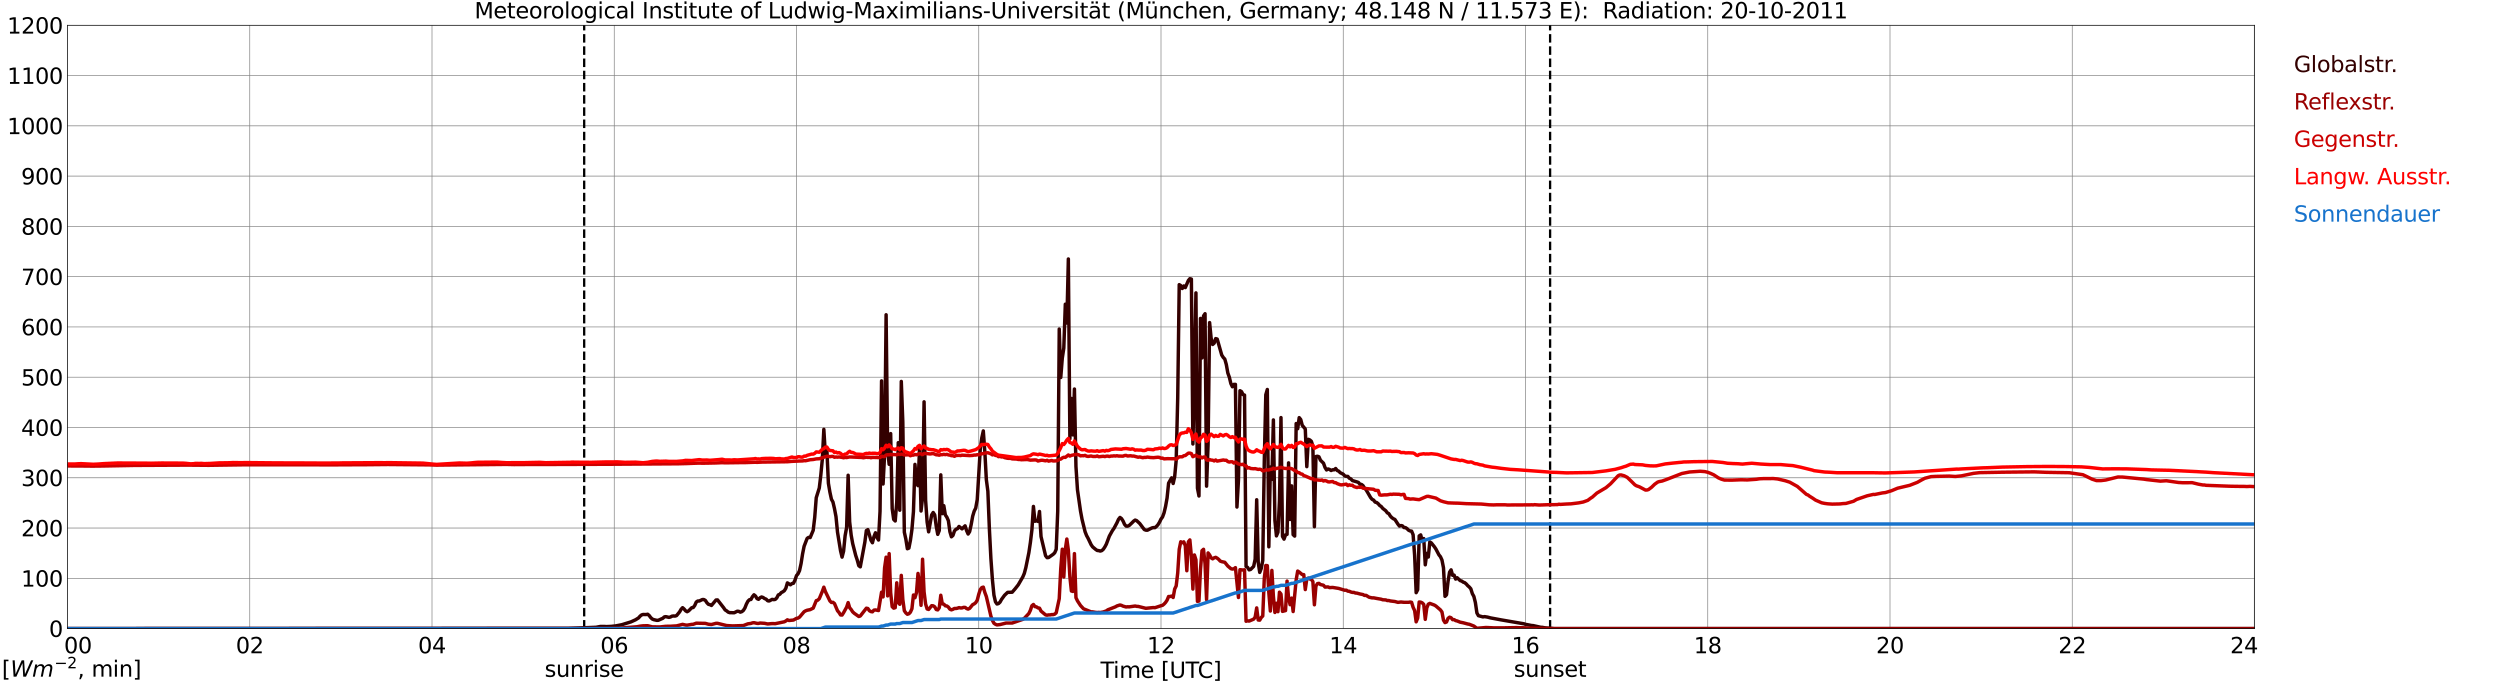 <?xml version="1.0" encoding="utf-8" standalone="no"?>
<!DOCTYPE svg PUBLIC "-//W3C//DTD SVG 1.1//EN"
  "http://www.w3.org/Graphics/SVG/1.1/DTD/svg11.dtd">
<svg xmlns:xlink="http://www.w3.org/1999/xlink" width="1085.4pt" height="296.64pt" viewBox="0 0 1085.4 296.64" xmlns="http://www.w3.org/2000/svg" version="1.1">
 <defs>
  <style type="text/css">*{stroke-linejoin: round; stroke-linecap: butt}</style>
 </defs>
 <g id="figure_1">
  <g id="patch_1">
   <path d="M 0 296.64 
L 1085.4 296.64 
L 1085.4 0 
L 0 0 
z
" style="fill: #ffffff"/>
  </g>
  <g id="axes_1">
   <g id="patch_2">
    <path d="M 29.306 272.909 
L 978.814 272.909 
L 978.814 10.976 
L 29.306 10.976 
z
" style="fill: #ffffff"/>
   </g>
   <g id="patch_3">
    <path d="M 978.814 272.909 
L 978.814 272.909 
L 978.814 10.976 
L 978.814 10.976 
z
" clip-path="url(#p3f7e962bd0)" style="fill: #d3d3d3; opacity: 0.25; stroke: #d3d3d3; stroke-linejoin: miter"/>
   </g>
   <g id="matplotlib.axis_1">
    <g id="xtick_1">
     <g id="line2d_1">
      <path d="M 29.306 272.909 
L 29.306 10.976 
" clip-path="url(#p3f7e962bd0)" style="fill: none; stroke: #808080; stroke-width: 0.3; stroke-linecap: square"/>
     </g>
     <g id="line2d_2"/>
     <g id="text_1">
      <!--    00 -->
      <g transform="translate(18.733 283.627) scale(0.095 -0.095)">
       <defs>
        <path id="DejaVuSans-20" transform="scale(0.016)"/>
        <path id="DejaVuSans-30" d="M 2034 4250 
Q 1547 4250 1301 3770 
Q 1056 3291 1056 2328 
Q 1056 1369 1301 889 
Q 1547 409 2034 409 
Q 2525 409 2770 889 
Q 3016 1369 3016 2328 
Q 3016 3291 2770 3770 
Q 2525 4250 2034 4250 
z
M 2034 4750 
Q 2819 4750 3233 4129 
Q 3647 3509 3647 2328 
Q 3647 1150 3233 529 
Q 2819 -91 2034 -91 
Q 1250 -91 836 529 
Q 422 1150 422 2328 
Q 422 3509 836 4129 
Q 1250 4750 2034 4750 
z
" transform="scale(0.016)"/>
       </defs>
       <use xlink:href="#DejaVuSans-20"/>
       <use xlink:href="#DejaVuSans-20" transform="translate(31.787 0)"/>
       <use xlink:href="#DejaVuSans-20" transform="translate(63.574 0)"/>
       <use xlink:href="#DejaVuSans-30" transform="translate(95.361 0)"/>
       <use xlink:href="#DejaVuSans-30" transform="translate(158.984 0)"/>
      </g>
     </g>
    </g>
    <g id="xtick_2">
     <g id="line2d_3">
      <path d="M 108.431 272.909 
L 108.431 10.976 
" clip-path="url(#p3f7e962bd0)" style="fill: none; stroke: #808080; stroke-width: 0.3; stroke-linecap: square"/>
     </g>
     <g id="line2d_4"/>
     <g id="text_2">
      <!-- 02 -->
      <g transform="translate(102.387 283.627) scale(0.095 -0.095)">
       <defs>
        <path id="DejaVuSans-32" d="M 1228 531 
L 3431 531 
L 3431 0 
L 469 0 
L 469 531 
Q 828 903 1448 1529 
Q 2069 2156 2228 2338 
Q 2531 2678 2651 2914 
Q 2772 3150 2772 3378 
Q 2772 3750 2511 3984 
Q 2250 4219 1831 4219 
Q 1534 4219 1204 4116 
Q 875 4013 500 3803 
L 500 4441 
Q 881 4594 1212 4672 
Q 1544 4750 1819 4750 
Q 2544 4750 2975 4387 
Q 3406 4025 3406 3419 
Q 3406 3131 3298 2873 
Q 3191 2616 2906 2266 
Q 2828 2175 2409 1742 
Q 1991 1309 1228 531 
z
" transform="scale(0.016)"/>
       </defs>
       <use xlink:href="#DejaVuSans-30"/>
       <use xlink:href="#DejaVuSans-32" transform="translate(63.623 0)"/>
      </g>
     </g>
    </g>
    <g id="xtick_3">
     <g id="line2d_5">
      <path d="M 187.557 272.909 
L 187.557 10.976 
" clip-path="url(#p3f7e962bd0)" style="fill: none; stroke: #808080; stroke-width: 0.3; stroke-linecap: square"/>
     </g>
     <g id="line2d_6"/>
     <g id="text_3">
      <!-- 04 -->
      <g transform="translate(181.513 283.627) scale(0.095 -0.095)">
       <defs>
        <path id="DejaVuSans-34" d="M 2419 4116 
L 825 1625 
L 2419 1625 
L 2419 4116 
z
M 2253 4666 
L 3047 4666 
L 3047 1625 
L 3713 1625 
L 3713 1100 
L 3047 1100 
L 3047 0 
L 2419 0 
L 2419 1100 
L 313 1100 
L 313 1709 
L 2253 4666 
z
" transform="scale(0.016)"/>
       </defs>
       <use xlink:href="#DejaVuSans-30"/>
       <use xlink:href="#DejaVuSans-34" transform="translate(63.623 0)"/>
      </g>
     </g>
    </g>
    <g id="xtick_4">
     <g id="line2d_7">
      <path d="M 266.683 272.909 
L 266.683 10.976 
" clip-path="url(#p3f7e962bd0)" style="fill: none; stroke: #808080; stroke-width: 0.3; stroke-linecap: square"/>
     </g>
     <g id="line2d_8"/>
     <g id="text_4">
      <!-- 06 -->
      <g transform="translate(260.638 283.627) scale(0.095 -0.095)">
       <defs>
        <path id="DejaVuSans-36" d="M 2113 2584 
Q 1688 2584 1439 2293 
Q 1191 2003 1191 1497 
Q 1191 994 1439 701 
Q 1688 409 2113 409 
Q 2538 409 2786 701 
Q 3034 994 3034 1497 
Q 3034 2003 2786 2293 
Q 2538 2584 2113 2584 
z
M 3366 4563 
L 3366 3988 
Q 3128 4100 2886 4159 
Q 2644 4219 2406 4219 
Q 1781 4219 1451 3797 
Q 1122 3375 1075 2522 
Q 1259 2794 1537 2939 
Q 1816 3084 2150 3084 
Q 2853 3084 3261 2657 
Q 3669 2231 3669 1497 
Q 3669 778 3244 343 
Q 2819 -91 2113 -91 
Q 1303 -91 875 529 
Q 447 1150 447 2328 
Q 447 3434 972 4092 
Q 1497 4750 2381 4750 
Q 2619 4750 2861 4703 
Q 3103 4656 3366 4563 
z
" transform="scale(0.016)"/>
       </defs>
       <use xlink:href="#DejaVuSans-30"/>
       <use xlink:href="#DejaVuSans-36" transform="translate(63.623 0)"/>
      </g>
     </g>
    </g>
    <g id="xtick_5">
     <g id="line2d_9">
      <path d="M 345.808 272.909 
L 345.808 10.976 
" clip-path="url(#p3f7e962bd0)" style="fill: none; stroke: #808080; stroke-width: 0.3; stroke-linecap: square"/>
     </g>
     <g id="line2d_10"/>
     <g id="text_5">
      <!-- 08 -->
      <g transform="translate(339.764 283.627) scale(0.095 -0.095)">
       <defs>
        <path id="DejaVuSans-38" d="M 2034 2216 
Q 1584 2216 1326 1975 
Q 1069 1734 1069 1313 
Q 1069 891 1326 650 
Q 1584 409 2034 409 
Q 2484 409 2743 651 
Q 3003 894 3003 1313 
Q 3003 1734 2745 1975 
Q 2488 2216 2034 2216 
z
M 1403 2484 
Q 997 2584 770 2862 
Q 544 3141 544 3541 
Q 544 4100 942 4425 
Q 1341 4750 2034 4750 
Q 2731 4750 3128 4425 
Q 3525 4100 3525 3541 
Q 3525 3141 3298 2862 
Q 3072 2584 2669 2484 
Q 3125 2378 3379 2068 
Q 3634 1759 3634 1313 
Q 3634 634 3220 271 
Q 2806 -91 2034 -91 
Q 1263 -91 848 271 
Q 434 634 434 1313 
Q 434 1759 690 2068 
Q 947 2378 1403 2484 
z
M 1172 3481 
Q 1172 3119 1398 2916 
Q 1625 2713 2034 2713 
Q 2441 2713 2670 2916 
Q 2900 3119 2900 3481 
Q 2900 3844 2670 4047 
Q 2441 4250 2034 4250 
Q 1625 4250 1398 4047 
Q 1172 3844 1172 3481 
z
" transform="scale(0.016)"/>
       </defs>
       <use xlink:href="#DejaVuSans-30"/>
       <use xlink:href="#DejaVuSans-38" transform="translate(63.623 0)"/>
      </g>
     </g>
    </g>
    <g id="xtick_6">
     <g id="line2d_11">
      <path d="M 424.934 272.909 
L 424.934 10.976 
" clip-path="url(#p3f7e962bd0)" style="fill: none; stroke: #808080; stroke-width: 0.3; stroke-linecap: square"/>
     </g>
     <g id="line2d_12"/>
     <g id="text_6">
      <!-- 10 -->
      <g transform="translate(418.89 283.627) scale(0.095 -0.095)">
       <defs>
        <path id="DejaVuSans-31" d="M 794 531 
L 1825 531 
L 1825 4091 
L 703 3866 
L 703 4441 
L 1819 4666 
L 2450 4666 
L 2450 531 
L 3481 531 
L 3481 0 
L 794 0 
L 794 531 
z
" transform="scale(0.016)"/>
       </defs>
       <use xlink:href="#DejaVuSans-31"/>
       <use xlink:href="#DejaVuSans-30" transform="translate(63.623 0)"/>
      </g>
     </g>
    </g>
    <g id="xtick_7">
     <g id="line2d_13">
      <path d="M 504.06 272.909 
L 504.06 10.976 
" clip-path="url(#p3f7e962bd0)" style="fill: none; stroke: #808080; stroke-width: 0.3; stroke-linecap: square"/>
     </g>
     <g id="line2d_14"/>
     <g id="text_7">
      <!-- 12 -->
      <g transform="translate(498.015 283.627) scale(0.095 -0.095)">
       <use xlink:href="#DejaVuSans-31"/>
       <use xlink:href="#DejaVuSans-32" transform="translate(63.623 0)"/>
      </g>
     </g>
    </g>
    <g id="xtick_8">
     <g id="line2d_15">
      <path d="M 583.185 272.909 
L 583.185 10.976 
" clip-path="url(#p3f7e962bd0)" style="fill: none; stroke: #808080; stroke-width: 0.3; stroke-linecap: square"/>
     </g>
     <g id="line2d_16"/>
     <g id="text_8">
      <!-- 14 -->
      <g transform="translate(577.141 283.627) scale(0.095 -0.095)">
       <use xlink:href="#DejaVuSans-31"/>
       <use xlink:href="#DejaVuSans-34" transform="translate(63.623 0)"/>
      </g>
     </g>
    </g>
    <g id="xtick_9">
     <g id="line2d_17">
      <path d="M 662.311 272.909 
L 662.311 10.976 
" clip-path="url(#p3f7e962bd0)" style="fill: none; stroke: #808080; stroke-width: 0.3; stroke-linecap: square"/>
     </g>
     <g id="line2d_18"/>
     <g id="text_9">
      <!-- 16 -->
      <g transform="translate(656.267 283.627) scale(0.095 -0.095)">
       <use xlink:href="#DejaVuSans-31"/>
       <use xlink:href="#DejaVuSans-36" transform="translate(63.623 0)"/>
      </g>
     </g>
    </g>
    <g id="xtick_10">
     <g id="line2d_19">
      <path d="M 741.437 272.909 
L 741.437 10.976 
" clip-path="url(#p3f7e962bd0)" style="fill: none; stroke: #808080; stroke-width: 0.3; stroke-linecap: square"/>
     </g>
     <g id="line2d_20"/>
     <g id="text_10">
      <!-- 18 -->
      <g transform="translate(735.392 283.627) scale(0.095 -0.095)">
       <use xlink:href="#DejaVuSans-31"/>
       <use xlink:href="#DejaVuSans-38" transform="translate(63.623 0)"/>
      </g>
     </g>
    </g>
    <g id="xtick_11">
     <g id="line2d_21">
      <path d="M 820.562 272.909 
L 820.562 10.976 
" clip-path="url(#p3f7e962bd0)" style="fill: none; stroke: #808080; stroke-width: 0.3; stroke-linecap: square"/>
     </g>
     <g id="line2d_22"/>
     <g id="text_11">
      <!-- 20 -->
      <g transform="translate(814.518 283.627) scale(0.095 -0.095)">
       <use xlink:href="#DejaVuSans-32"/>
       <use xlink:href="#DejaVuSans-30" transform="translate(63.623 0)"/>
      </g>
     </g>
    </g>
    <g id="xtick_12">
     <g id="line2d_23">
      <path d="M 899.688 272.909 
L 899.688 10.976 
" clip-path="url(#p3f7e962bd0)" style="fill: none; stroke: #808080; stroke-width: 0.3; stroke-linecap: square"/>
     </g>
     <g id="line2d_24"/>
     <g id="text_12">
      <!-- 22 -->
      <g transform="translate(893.644 283.627) scale(0.095 -0.095)">
       <use xlink:href="#DejaVuSans-32"/>
       <use xlink:href="#DejaVuSans-32" transform="translate(63.623 0)"/>
      </g>
     </g>
    </g>
    <g id="xtick_13">
     <g id="line2d_25">
      <path d="M 978.814 272.909 
L 978.814 10.976 
" clip-path="url(#p3f7e962bd0)" style="fill: none; stroke: #808080; stroke-width: 0.3; stroke-linecap: square"/>
     </g>
     <g id="line2d_26"/>
     <g id="text_13">
      <!-- 24    -->
      <g transform="translate(968.241 283.627) scale(0.095 -0.095)">
       <use xlink:href="#DejaVuSans-32"/>
       <use xlink:href="#DejaVuSans-34" transform="translate(63.623 0)"/>
       <use xlink:href="#DejaVuSans-20" transform="translate(127.246 0)"/>
       <use xlink:href="#DejaVuSans-20" transform="translate(159.033 0)"/>
       <use xlink:href="#DejaVuSans-20" transform="translate(190.82 0)"/>
      </g>
     </g>
    </g>
    <g id="text_14">
     <!-- Time [UTC] -->
     <g transform="translate(477.806 294.322) scale(0.095 -0.095)">
      <defs>
       <path id="DejaVuSans-54" d="M -19 4666 
L 3928 4666 
L 3928 4134 
L 2272 4134 
L 2272 0 
L 1638 0 
L 1638 4134 
L -19 4134 
L -19 4666 
z
" transform="scale(0.016)"/>
       <path id="DejaVuSans-69" d="M 603 3500 
L 1178 3500 
L 1178 0 
L 603 0 
L 603 3500 
z
M 603 4863 
L 1178 4863 
L 1178 4134 
L 603 4134 
L 603 4863 
z
" transform="scale(0.016)"/>
       <path id="DejaVuSans-6d" d="M 3328 2828 
Q 3544 3216 3844 3400 
Q 4144 3584 4550 3584 
Q 5097 3584 5394 3201 
Q 5691 2819 5691 2113 
L 5691 0 
L 5113 0 
L 5113 2094 
Q 5113 2597 4934 2840 
Q 4756 3084 4391 3084 
Q 3944 3084 3684 2787 
Q 3425 2491 3425 1978 
L 3425 0 
L 2847 0 
L 2847 2094 
Q 2847 2600 2669 2842 
Q 2491 3084 2119 3084 
Q 1678 3084 1418 2786 
Q 1159 2488 1159 1978 
L 1159 0 
L 581 0 
L 581 3500 
L 1159 3500 
L 1159 2956 
Q 1356 3278 1631 3431 
Q 1906 3584 2284 3584 
Q 2666 3584 2933 3390 
Q 3200 3197 3328 2828 
z
" transform="scale(0.016)"/>
       <path id="DejaVuSans-65" d="M 3597 1894 
L 3597 1613 
L 953 1613 
Q 991 1019 1311 708 
Q 1631 397 2203 397 
Q 2534 397 2845 478 
Q 3156 559 3463 722 
L 3463 178 
Q 3153 47 2828 -22 
Q 2503 -91 2169 -91 
Q 1331 -91 842 396 
Q 353 884 353 1716 
Q 353 2575 817 3079 
Q 1281 3584 2069 3584 
Q 2775 3584 3186 3129 
Q 3597 2675 3597 1894 
z
M 3022 2063 
Q 3016 2534 2758 2815 
Q 2500 3097 2075 3097 
Q 1594 3097 1305 2825 
Q 1016 2553 972 2059 
L 3022 2063 
z
" transform="scale(0.016)"/>
       <path id="DejaVuSans-5b" d="M 550 4863 
L 1875 4863 
L 1875 4416 
L 1125 4416 
L 1125 -397 
L 1875 -397 
L 1875 -844 
L 550 -844 
L 550 4863 
z
" transform="scale(0.016)"/>
       <path id="DejaVuSans-55" d="M 556 4666 
L 1191 4666 
L 1191 1831 
Q 1191 1081 1462 751 
Q 1734 422 2344 422 
Q 2950 422 3222 751 
Q 3494 1081 3494 1831 
L 3494 4666 
L 4128 4666 
L 4128 1753 
Q 4128 841 3676 375 
Q 3225 -91 2344 -91 
Q 1459 -91 1007 375 
Q 556 841 556 1753 
L 556 4666 
z
" transform="scale(0.016)"/>
       <path id="DejaVuSans-43" d="M 4122 4306 
L 4122 3641 
Q 3803 3938 3442 4084 
Q 3081 4231 2675 4231 
Q 1875 4231 1450 3742 
Q 1025 3253 1025 2328 
Q 1025 1406 1450 917 
Q 1875 428 2675 428 
Q 3081 428 3442 575 
Q 3803 722 4122 1019 
L 4122 359 
Q 3791 134 3420 21 
Q 3050 -91 2638 -91 
Q 1578 -91 968 557 
Q 359 1206 359 2328 
Q 359 3453 968 4101 
Q 1578 4750 2638 4750 
Q 3056 4750 3426 4639 
Q 3797 4528 4122 4306 
z
" transform="scale(0.016)"/>
       <path id="DejaVuSans-5d" d="M 1947 4863 
L 1947 -844 
L 622 -844 
L 622 -397 
L 1369 -397 
L 1369 4416 
L 622 4416 
L 622 4863 
L 1947 4863 
z
" transform="scale(0.016)"/>
      </defs>
      <use xlink:href="#DejaVuSans-54"/>
      <use xlink:href="#DejaVuSans-69" transform="translate(57.959 0)"/>
      <use xlink:href="#DejaVuSans-6d" transform="translate(85.742 0)"/>
      <use xlink:href="#DejaVuSans-65" transform="translate(183.154 0)"/>
      <use xlink:href="#DejaVuSans-20" transform="translate(244.678 0)"/>
      <use xlink:href="#DejaVuSans-5b" transform="translate(276.465 0)"/>
      <use xlink:href="#DejaVuSans-55" transform="translate(315.479 0)"/>
      <use xlink:href="#DejaVuSans-54" transform="translate(388.672 0)"/>
      <use xlink:href="#DejaVuSans-43" transform="translate(443.881 0)"/>
      <use xlink:href="#DejaVuSans-5d" transform="translate(513.705 0)"/>
     </g>
    </g>
   </g>
   <g id="matplotlib.axis_2">
    <g id="ytick_1">
     <g id="line2d_27">
      <path d="M 29.306 272.909 
L 978.814 272.909 
" clip-path="url(#p3f7e962bd0)" style="fill: none; stroke: #808080; stroke-width: 0.3; stroke-linecap: square"/>
     </g>
     <g id="line2d_28"/>
     <g id="text_15">
      <!-- 0 -->
      <g transform="translate(21.261 276.518) scale(0.095 -0.095)">
       <use xlink:href="#DejaVuSans-30"/>
      </g>
     </g>
    </g>
    <g id="ytick_2">
     <g id="line2d_29">
      <path d="M 29.306 251.081 
L 978.814 251.081 
" clip-path="url(#p3f7e962bd0)" style="fill: none; stroke: #808080; stroke-width: 0.3; stroke-linecap: square"/>
     </g>
     <g id="line2d_30"/>
     <g id="text_16">
      <!-- 100 -->
      <g transform="translate(9.173 254.69) scale(0.095 -0.095)">
       <use xlink:href="#DejaVuSans-31"/>
       <use xlink:href="#DejaVuSans-30" transform="translate(63.623 0)"/>
       <use xlink:href="#DejaVuSans-30" transform="translate(127.246 0)"/>
      </g>
     </g>
    </g>
    <g id="ytick_3">
     <g id="line2d_31">
      <path d="M 29.306 229.253 
L 978.814 229.253 
" clip-path="url(#p3f7e962bd0)" style="fill: none; stroke: #808080; stroke-width: 0.3; stroke-linecap: square"/>
     </g>
     <g id="line2d_32"/>
     <g id="text_17">
      <!-- 200 -->
      <g transform="translate(9.173 232.863) scale(0.095 -0.095)">
       <use xlink:href="#DejaVuSans-32"/>
       <use xlink:href="#DejaVuSans-30" transform="translate(63.623 0)"/>
       <use xlink:href="#DejaVuSans-30" transform="translate(127.246 0)"/>
      </g>
     </g>
    </g>
    <g id="ytick_4">
     <g id="line2d_33">
      <path d="M 29.306 207.426 
L 978.814 207.426 
" clip-path="url(#p3f7e962bd0)" style="fill: none; stroke: #808080; stroke-width: 0.3; stroke-linecap: square"/>
     </g>
     <g id="line2d_34"/>
     <g id="text_18">
      <!-- 300 -->
      <g transform="translate(9.173 211.035) scale(0.095 -0.095)">
       <defs>
        <path id="DejaVuSans-33" d="M 2597 2516 
Q 3050 2419 3304 2112 
Q 3559 1806 3559 1356 
Q 3559 666 3084 287 
Q 2609 -91 1734 -91 
Q 1441 -91 1130 -33 
Q 819 25 488 141 
L 488 750 
Q 750 597 1062 519 
Q 1375 441 1716 441 
Q 2309 441 2620 675 
Q 2931 909 2931 1356 
Q 2931 1769 2642 2001 
Q 2353 2234 1838 2234 
L 1294 2234 
L 1294 2753 
L 1863 2753 
Q 2328 2753 2575 2939 
Q 2822 3125 2822 3475 
Q 2822 3834 2567 4026 
Q 2313 4219 1838 4219 
Q 1578 4219 1281 4162 
Q 984 4106 628 3988 
L 628 4550 
Q 988 4650 1302 4700 
Q 1616 4750 1894 4750 
Q 2613 4750 3031 4423 
Q 3450 4097 3450 3541 
Q 3450 3153 3228 2886 
Q 3006 2619 2597 2516 
z
" transform="scale(0.016)"/>
       </defs>
       <use xlink:href="#DejaVuSans-33"/>
       <use xlink:href="#DejaVuSans-30" transform="translate(63.623 0)"/>
       <use xlink:href="#DejaVuSans-30" transform="translate(127.246 0)"/>
      </g>
     </g>
    </g>
    <g id="ytick_5">
     <g id="line2d_35">
      <path d="M 29.306 185.598 
L 978.814 185.598 
" clip-path="url(#p3f7e962bd0)" style="fill: none; stroke: #808080; stroke-width: 0.3; stroke-linecap: square"/>
     </g>
     <g id="line2d_36"/>
     <g id="text_19">
      <!-- 400 -->
      <g transform="translate(9.173 189.207) scale(0.095 -0.095)">
       <use xlink:href="#DejaVuSans-34"/>
       <use xlink:href="#DejaVuSans-30" transform="translate(63.623 0)"/>
       <use xlink:href="#DejaVuSans-30" transform="translate(127.246 0)"/>
      </g>
     </g>
    </g>
    <g id="ytick_6">
     <g id="line2d_37">
      <path d="M 29.306 163.77 
L 978.814 163.77 
" clip-path="url(#p3f7e962bd0)" style="fill: none; stroke: #808080; stroke-width: 0.3; stroke-linecap: square"/>
     </g>
     <g id="line2d_38"/>
     <g id="text_20">
      <!-- 500 -->
      <g transform="translate(9.173 167.379) scale(0.095 -0.095)">
       <defs>
        <path id="DejaVuSans-35" d="M 691 4666 
L 3169 4666 
L 3169 4134 
L 1269 4134 
L 1269 2991 
Q 1406 3038 1543 3061 
Q 1681 3084 1819 3084 
Q 2600 3084 3056 2656 
Q 3513 2228 3513 1497 
Q 3513 744 3044 326 
Q 2575 -91 1722 -91 
Q 1428 -91 1123 -41 
Q 819 9 494 109 
L 494 744 
Q 775 591 1075 516 
Q 1375 441 1709 441 
Q 2250 441 2565 725 
Q 2881 1009 2881 1497 
Q 2881 1984 2565 2268 
Q 2250 2553 1709 2553 
Q 1456 2553 1204 2497 
Q 953 2441 691 2322 
L 691 4666 
z
" transform="scale(0.016)"/>
       </defs>
       <use xlink:href="#DejaVuSans-35"/>
       <use xlink:href="#DejaVuSans-30" transform="translate(63.623 0)"/>
       <use xlink:href="#DejaVuSans-30" transform="translate(127.246 0)"/>
      </g>
     </g>
    </g>
    <g id="ytick_7">
     <g id="line2d_39">
      <path d="M 29.306 141.942 
L 978.814 141.942 
" clip-path="url(#p3f7e962bd0)" style="fill: none; stroke: #808080; stroke-width: 0.3; stroke-linecap: square"/>
     </g>
     <g id="line2d_40"/>
     <g id="text_21">
      <!-- 600 -->
      <g transform="translate(9.173 145.551) scale(0.095 -0.095)">
       <use xlink:href="#DejaVuSans-36"/>
       <use xlink:href="#DejaVuSans-30" transform="translate(63.623 0)"/>
       <use xlink:href="#DejaVuSans-30" transform="translate(127.246 0)"/>
      </g>
     </g>
    </g>
    <g id="ytick_8">
     <g id="line2d_41">
      <path d="M 29.306 120.114 
L 978.814 120.114 
" clip-path="url(#p3f7e962bd0)" style="fill: none; stroke: #808080; stroke-width: 0.3; stroke-linecap: square"/>
     </g>
     <g id="line2d_42"/>
     <g id="text_22">
      <!-- 700 -->
      <g transform="translate(9.173 123.724) scale(0.095 -0.095)">
       <defs>
        <path id="DejaVuSans-37" d="M 525 4666 
L 3525 4666 
L 3525 4397 
L 1831 0 
L 1172 0 
L 2766 4134 
L 525 4134 
L 525 4666 
z
" transform="scale(0.016)"/>
       </defs>
       <use xlink:href="#DejaVuSans-37"/>
       <use xlink:href="#DejaVuSans-30" transform="translate(63.623 0)"/>
       <use xlink:href="#DejaVuSans-30" transform="translate(127.246 0)"/>
      </g>
     </g>
    </g>
    <g id="ytick_9">
     <g id="line2d_43">
      <path d="M 29.306 98.287 
L 978.814 98.287 
" clip-path="url(#p3f7e962bd0)" style="fill: none; stroke: #808080; stroke-width: 0.3; stroke-linecap: square"/>
     </g>
     <g id="line2d_44"/>
     <g id="text_23">
      <!-- 800 -->
      <g transform="translate(9.173 101.896) scale(0.095 -0.095)">
       <use xlink:href="#DejaVuSans-38"/>
       <use xlink:href="#DejaVuSans-30" transform="translate(63.623 0)"/>
       <use xlink:href="#DejaVuSans-30" transform="translate(127.246 0)"/>
      </g>
     </g>
    </g>
    <g id="ytick_10">
     <g id="line2d_45">
      <path d="M 29.306 76.459 
L 978.814 76.459 
" clip-path="url(#p3f7e962bd0)" style="fill: none; stroke: #808080; stroke-width: 0.3; stroke-linecap: square"/>
     </g>
     <g id="line2d_46"/>
     <g id="text_24">
      <!-- 900 -->
      <g transform="translate(9.173 80.068) scale(0.095 -0.095)">
       <defs>
        <path id="DejaVuSans-39" d="M 703 97 
L 703 672 
Q 941 559 1184 500 
Q 1428 441 1663 441 
Q 2288 441 2617 861 
Q 2947 1281 2994 2138 
Q 2813 1869 2534 1725 
Q 2256 1581 1919 1581 
Q 1219 1581 811 2004 
Q 403 2428 403 3163 
Q 403 3881 828 4315 
Q 1253 4750 1959 4750 
Q 2769 4750 3195 4129 
Q 3622 3509 3622 2328 
Q 3622 1225 3098 567 
Q 2575 -91 1691 -91 
Q 1453 -91 1209 -44 
Q 966 3 703 97 
z
M 1959 2075 
Q 2384 2075 2632 2365 
Q 2881 2656 2881 3163 
Q 2881 3666 2632 3958 
Q 2384 4250 1959 4250 
Q 1534 4250 1286 3958 
Q 1038 3666 1038 3163 
Q 1038 2656 1286 2365 
Q 1534 2075 1959 2075 
z
" transform="scale(0.016)"/>
       </defs>
       <use xlink:href="#DejaVuSans-39"/>
       <use xlink:href="#DejaVuSans-30" transform="translate(63.623 0)"/>
       <use xlink:href="#DejaVuSans-30" transform="translate(127.246 0)"/>
      </g>
     </g>
    </g>
    <g id="ytick_11">
     <g id="line2d_47">
      <path d="M 29.306 54.631 
L 978.814 54.631 
" clip-path="url(#p3f7e962bd0)" style="fill: none; stroke: #808080; stroke-width: 0.3; stroke-linecap: square"/>
     </g>
     <g id="line2d_48"/>
     <g id="text_25">
      <!-- 1000 -->
      <g transform="translate(3.128 58.24) scale(0.095 -0.095)">
       <use xlink:href="#DejaVuSans-31"/>
       <use xlink:href="#DejaVuSans-30" transform="translate(63.623 0)"/>
       <use xlink:href="#DejaVuSans-30" transform="translate(127.246 0)"/>
       <use xlink:href="#DejaVuSans-30" transform="translate(190.869 0)"/>
      </g>
     </g>
    </g>
    <g id="ytick_12">
     <g id="line2d_49">
      <path d="M 29.306 32.803 
L 978.814 32.803 
" clip-path="url(#p3f7e962bd0)" style="fill: none; stroke: #808080; stroke-width: 0.3; stroke-linecap: square"/>
     </g>
     <g id="line2d_50"/>
     <g id="text_26">
      <!-- 1100 -->
      <g transform="translate(3.128 36.413) scale(0.095 -0.095)">
       <use xlink:href="#DejaVuSans-31"/>
       <use xlink:href="#DejaVuSans-31" transform="translate(63.623 0)"/>
       <use xlink:href="#DejaVuSans-30" transform="translate(127.246 0)"/>
       <use xlink:href="#DejaVuSans-30" transform="translate(190.869 0)"/>
      </g>
     </g>
    </g>
    <g id="ytick_13">
     <g id="line2d_51">
      <path d="M 29.306 10.976 
L 978.814 10.976 
" clip-path="url(#p3f7e962bd0)" style="fill: none; stroke: #808080; stroke-width: 0.3; stroke-linecap: square"/>
     </g>
     <g id="line2d_52"/>
     <g id="text_27">
      <!-- 1200 -->
      <g transform="translate(3.128 14.585) scale(0.095 -0.095)">
       <use xlink:href="#DejaVuSans-31"/>
       <use xlink:href="#DejaVuSans-32" transform="translate(63.623 0)"/>
       <use xlink:href="#DejaVuSans-30" transform="translate(127.246 0)"/>
       <use xlink:href="#DejaVuSans-30" transform="translate(190.869 0)"/>
      </g>
     </g>
    </g>
   </g>
   <g id="line2d_53">
    <path d="M 253.627 272.909 
L 253.627 10.976 
" clip-path="url(#p3f7e962bd0)" style="fill: none; stroke-dasharray: 3.7,1.6; stroke-dashoffset: 0; stroke: #000000"/>
   </g>
   <g id="line2d_54">
    <path d="M 672.993 272.909 
L 672.993 10.976 
" clip-path="url(#p3f7e962bd0)" style="fill: none; stroke-dasharray: 3.7,1.6; stroke-dashoffset: 0; stroke: #000000"/>
   </g>
   <g id="line2d_55">
    <path d="M 29.306 272.909 
L 246.901 272.813 
L 258.77 272.339 
L 260.748 271.972 
L 262.067 271.972 
L 263.386 272.038 
L 265.364 271.951 
L 267.342 271.737 
L 269.98 271.219 
L 273.936 269.993 
L 275.914 269.089 
L 277.233 268.27 
L 277.892 267.517 
L 278.552 266.978 
L 279.211 266.784 
L 280.53 266.806 
L 281.189 266.677 
L 281.849 267.236 
L 282.508 268.12 
L 283.167 268.744 
L 283.827 269.023 
L 285.145 269.325 
L 285.805 269.303 
L 287.783 268.421 
L 288.442 267.819 
L 289.102 267.731 
L 290.42 268.032 
L 291.08 267.882 
L 291.739 267.517 
L 292.399 267.43 
L 293.058 267.474 
L 293.717 267.279 
L 295.036 265.686 
L 295.696 264.547 
L 296.355 263.835 
L 297.014 264.416 
L 297.674 265.212 
L 298.333 265.579 
L 298.992 265.193 
L 300.311 263.857 
L 300.971 263.75 
L 301.63 262.866 
L 302.289 261.382 
L 302.949 260.93 
L 303.608 260.93 
L 304.927 260.305 
L 305.586 260.305 
L 306.246 260.67 
L 306.905 261.683 
L 307.564 262.373 
L 308.224 262.523 
L 308.883 262.866 
L 310.861 260.5 
L 311.521 260.456 
L 314.158 263.835 
L 314.818 264.804 
L 315.477 265.212 
L 316.136 265.751 
L 316.796 265.987 
L 318.774 266.031 
L 320.093 265.363 
L 320.752 265.428 
L 321.411 265.773 
L 322.071 265.557 
L 322.73 265.02 
L 323.39 263.986 
L 324.049 262.307 
L 324.708 261.037 
L 325.368 260.369 
L 326.027 260.262 
L 326.686 259.057 
L 327.346 258.238 
L 328.005 258.778 
L 328.665 259.895 
L 329.324 260.198 
L 329.983 259.531 
L 330.643 259.186 
L 331.302 259.402 
L 331.961 259.875 
L 332.621 260.133 
L 333.28 260.823 
L 333.94 260.93 
L 335.258 260.218 
L 335.918 260.349 
L 336.577 260.24 
L 337.236 259.594 
L 337.896 258.304 
L 338.555 258.022 
L 339.215 257.269 
L 339.874 256.927 
L 340.533 256.453 
L 341.193 255.375 
L 341.852 253.072 
L 343.171 253.89 
L 343.83 253.373 
L 344.49 253.222 
L 345.149 251.867 
L 345.808 249.909 
L 346.468 249.134 
L 347.127 247.733 
L 347.787 244.699 
L 348.446 240.501 
L 349.105 237.185 
L 350.424 233.741 
L 351.083 233.311 
L 351.743 233.396 
L 353.062 230.233 
L 353.721 224.615 
L 354.38 216.089 
L 355.699 211.87 
L 356.359 206.295 
L 357.018 199.406 
L 357.677 186.405 
L 358.337 197.276 
L 358.996 195.209 
L 359.655 209.827 
L 360.315 213.701 
L 360.974 216.757 
L 361.634 217.962 
L 362.293 220.804 
L 362.952 224.292 
L 363.612 231.05 
L 364.93 239.124 
L 365.59 241.878 
L 366.249 239.296 
L 366.909 232.621 
L 367.568 229.007 
L 368.227 206.338 
L 368.887 226.551 
L 369.546 232.342 
L 370.206 236.024 
L 371.524 241.189 
L 372.184 243.171 
L 372.843 245.602 
L 373.502 246.098 
L 375.481 235.4 
L 376.14 230.34 
L 376.799 229.954 
L 378.118 234.516 
L 378.777 235.636 
L 379.437 232.988 
L 380.096 231.309 
L 380.756 233.333 
L 381.415 234.453 
L 382.074 221.989 
L 382.734 165.374 
L 383.393 210.128 
L 384.053 197.47 
L 384.712 136.658 
L 385.371 195.252 
L 386.031 201.58 
L 386.69 188.256 
L 387.349 220.804 
L 388.009 225.54 
L 388.668 226.186 
L 389.328 218.093 
L 389.987 192.196 
L 390.646 221.515 
L 391.306 165.61 
L 391.965 183.219 
L 392.624 231.072 
L 393.284 234.086 
L 393.943 238.24 
L 394.603 237.96 
L 395.262 234.603 
L 395.921 229.867 
L 396.581 222.118 
L 397.24 201.624 
L 397.899 209.868 
L 398.559 210.859 
L 399.218 195.058 
L 399.878 221.858 
L 400.537 216.004 
L 401.196 174.457 
L 401.856 217.058 
L 402.515 226.682 
L 403.175 230.899 
L 404.493 223.561 
L 405.153 222.504 
L 405.812 223.561 
L 406.471 228.467 
L 407.131 231.997 
L 407.79 230.34 
L 408.45 206.166 
L 409.109 223 
L 409.768 219.555 
L 410.428 223.58 
L 411.087 224.549 
L 411.746 226.058 
L 412.406 230.836 
L 413.065 233.053 
L 413.725 232.471 
L 414.384 230.535 
L 415.043 229.782 
L 415.703 229.544 
L 416.362 228.574 
L 417.681 229.609 
L 419 228.295 
L 419.659 230.362 
L 420.318 231.846 
L 420.978 230.792 
L 421.637 227.778 
L 422.297 224.119 
L 422.956 221.924 
L 423.615 220.609 
L 424.275 216.929 
L 425.593 194.995 
L 426.253 190.129 
L 426.912 187.093 
L 427.572 196.093 
L 428.231 208.255 
L 428.89 213.271 
L 429.55 229.651 
L 430.209 242.503 
L 430.869 251.716 
L 431.528 258.367 
L 432.187 261.275 
L 432.847 262.222 
L 433.506 262.049 
L 434.165 261.425 
L 434.825 260.24 
L 436.144 258.433 
L 437.462 257.184 
L 439.44 257.119 
L 440.759 255.591 
L 442.078 253.912 
L 444.056 250.49 
L 444.716 248.94 
L 445.375 246.443 
L 446.694 239.94 
L 447.353 235.529 
L 448.012 230.039 
L 448.672 219.878 
L 449.331 226.315 
L 449.991 226.058 
L 450.65 226.379 
L 451.309 222.074 
L 451.969 232.944 
L 453.947 241.276 
L 454.606 242.116 
L 455.266 242.051 
L 457.244 240.652 
L 457.903 240.006 
L 458.563 238.5 
L 459.222 221.924 
L 459.881 142.857 
L 460.541 163.888 
L 461.2 155.515 
L 461.859 151.123 
L 462.519 132.072 
L 463.178 140.253 
L 463.838 112.44 
L 464.497 190.516 
L 465.156 172.994 
L 465.816 188.815 
L 466.475 168.904 
L 467.134 202.508 
L 467.794 212.647 
L 469.113 221.88 
L 469.772 225.433 
L 471.091 230.836 
L 471.75 232.514 
L 472.409 233.719 
L 473.728 236.498 
L 474.388 237.443 
L 475.706 238.541 
L 476.366 238.995 
L 477.025 239.058 
L 477.685 239.253 
L 478.344 239.058 
L 479.003 238.478 
L 479.663 237.487 
L 480.322 236.26 
L 481.641 232.752 
L 482.96 230.362 
L 483.619 229.437 
L 484.938 226.983 
L 485.597 225.497 
L 486.256 224.656 
L 486.916 225.152 
L 487.575 226.186 
L 488.235 227.649 
L 488.894 228.402 
L 489.553 228.446 
L 490.213 228.166 
L 491.532 226.918 
L 492.191 226.25 
L 492.85 225.798 
L 493.51 226.058 
L 494.828 227.284 
L 496.147 229.048 
L 496.807 229.91 
L 497.466 230.168 
L 498.125 230.212 
L 499.444 229.544 
L 500.103 229.221 
L 500.763 229.048 
L 501.422 229.092 
L 502.082 228.553 
L 502.741 227.821 
L 503.4 226.745 
L 504.06 225.368 
L 504.719 224.464 
L 505.379 222.677 
L 506.038 219.9 
L 506.697 216.198 
L 507.357 209.761 
L 508.675 207.458 
L 509.335 209.912 
L 509.994 206.941 
L 510.654 199.838 
L 511.313 172.866 
L 511.972 123.592 
L 512.632 123.978 
L 513.291 125.248 
L 513.95 124.15 
L 514.61 124.862 
L 515.929 121.804 
L 516.588 121.007 
L 517.247 121.158 
L 517.907 192.755 
L 518.566 163.543 
L 519.226 127.165 
L 519.885 211.935 
L 520.544 215.336 
L 521.204 138.251 
L 521.863 155.386 
L 522.522 137.175 
L 523.182 136.206 
L 523.841 211.075 
L 524.501 192.906 
L 525.16 140.059 
L 525.819 146.819 
L 526.479 149.551 
L 527.138 148.993 
L 527.797 147.011 
L 528.457 147.205 
L 530.435 154.159 
L 531.094 155.192 
L 531.754 155.901 
L 532.413 158.248 
L 533.073 161.93 
L 533.732 163.781 
L 534.391 166.536 
L 535.051 167.913 
L 535.71 166.88 
L 536.369 166.88 
L 537.029 220.136 
L 537.688 208.469 
L 538.348 169.635 
L 539.007 170.002 
L 539.666 171.316 
L 540.326 171.53 
L 540.985 245.925 
L 541.644 246.334 
L 542.304 247.412 
L 542.963 247.239 
L 544.282 245.903 
L 544.941 242.782 
L 545.601 216.973 
L 546.26 244.096 
L 546.919 248.51 
L 547.579 246.807 
L 548.238 243.343 
L 548.898 200.441 
L 549.557 171.401 
L 550.216 169.098 
L 550.876 237.402 
L 551.535 202.765 
L 552.195 208.126 
L 552.854 182.315 
L 553.513 225.97 
L 554.173 232.665 
L 554.832 231.072 
L 555.491 217.468 
L 556.151 181.304 
L 556.81 232.881 
L 557.47 234.064 
L 558.129 232.235 
L 558.788 231.997 
L 559.448 200.956 
L 560.107 225.54 
L 560.766 210.944 
L 561.426 232.128 
L 562.085 232.752 
L 562.745 183.886 
L 563.404 186.126 
L 564.063 181.324 
L 564.723 182.142 
L 565.382 184.661 
L 566.701 186.255 
L 567.36 202.593 
L 568.02 190.732 
L 568.679 191.011 
L 569.338 191.594 
L 569.998 193.724 
L 570.657 228.662 
L 571.317 198.223 
L 571.976 198.072 
L 572.635 198.33 
L 573.295 199.816 
L 574.613 201.109 
L 575.273 202.96 
L 575.932 204.036 
L 576.592 203.606 
L 577.251 203.82 
L 577.91 204.271 
L 578.57 203.97 
L 579.229 203.97 
L 579.889 203.411 
L 580.548 204.271 
L 581.207 204.551 
L 581.867 205.219 
L 583.185 205.887 
L 583.845 206.618 
L 584.504 206.812 
L 585.164 206.834 
L 585.823 207.631 
L 586.482 207.91 
L 587.142 208.641 
L 589.12 209.222 
L 589.779 209.46 
L 590.439 210.235 
L 591.098 210.32 
L 591.757 210.837 
L 592.417 211.935 
L 593.076 212.603 
L 595.054 216.004 
L 595.714 216.801 
L 596.373 217.124 
L 597.032 218.005 
L 597.692 218.178 
L 598.351 218.695 
L 599.011 219.47 
L 599.67 219.9 
L 600.329 220.719 
L 601.648 221.751 
L 602.307 222.655 
L 602.967 223 
L 603.626 224.054 
L 604.286 224.744 
L 604.945 225.217 
L 605.604 225.519 
L 606.923 227.564 
L 607.582 228.402 
L 608.242 228.166 
L 608.901 228.317 
L 609.561 229.048 
L 610.22 229.07 
L 610.879 229.522 
L 611.539 230.19 
L 612.198 230.513 
L 612.858 230.598 
L 613.517 232.169 
L 614.176 241.125 
L 614.836 257.313 
L 615.495 256.042 
L 616.154 232.687 
L 616.814 232.235 
L 617.473 234.861 
L 618.133 233.828 
L 618.792 245.216 
L 619.451 240.263 
L 620.111 241.835 
L 620.77 235.291 
L 621.429 235.723 
L 622.748 237.38 
L 623.408 238.371 
L 624.726 240.887 
L 625.386 241.706 
L 626.045 243.149 
L 626.705 246.528 
L 627.364 258.906 
L 628.023 258.238 
L 628.683 252.406 
L 629.342 248.422 
L 630.001 247.412 
L 630.661 249.778 
L 631.32 249.693 
L 631.98 251.415 
L 632.639 250.834 
L 633.958 252.083 
L 634.617 252.275 
L 635.276 252.749 
L 635.936 252.987 
L 636.595 253.545 
L 637.255 254.298 
L 637.914 254.859 
L 638.573 255.634 
L 639.233 257.743 
L 639.892 258.95 
L 640.552 261.617 
L 641.211 266.118 
L 641.87 267.301 
L 643.848 267.84 
L 644.508 267.709 
L 645.827 267.926 
L 647.145 268.27 
L 651.761 269.13 
L 661.652 270.831 
L 662.311 271.069 
L 663.63 271.304 
L 664.949 271.564 
L 665.608 271.606 
L 668.246 272.188 
L 668.905 272.339 
L 669.564 272.361 
L 670.883 272.597 
L 674.839 272.909 
L 978.154 272.909 
L 978.154 272.909 
" clip-path="url(#p3f7e962bd0)" style="fill: none; stroke: #330000; stroke-width: 1.5; stroke-linecap: square"/>
   </g>
   <g id="line2d_56">
    <path d="M 29.306 272.909 
L 260.089 272.819 
L 263.386 272.819 
L 268.661 272.734 
L 276.573 272.11 
L 277.892 271.85 
L 279.211 271.7 
L 281.189 271.658 
L 283.167 272.151 
L 286.464 272.195 
L 289.102 271.916 
L 291.08 271.894 
L 292.399 271.809 
L 293.717 271.743 
L 296.355 271.075 
L 297.674 271.376 
L 298.333 271.42 
L 300.311 271.075 
L 300.971 271.034 
L 302.289 270.56 
L 306.246 270.645 
L 307.564 271.012 
L 308.883 271.141 
L 310.861 270.623 
L 311.521 270.623 
L 315.477 271.593 
L 318.114 271.743 
L 322.73 271.593 
L 324.708 270.84 
L 326.027 270.667 
L 326.686 270.429 
L 327.346 270.344 
L 328.665 270.645 
L 329.324 270.667 
L 329.983 270.495 
L 331.961 270.623 
L 333.28 270.903 
L 335.258 270.73 
L 336.577 270.774 
L 340.533 269.956 
L 341.193 269.591 
L 341.852 269.095 
L 342.512 269.397 
L 344.49 269.202 
L 345.808 268.471 
L 346.468 268.342 
L 347.127 267.932 
L 349.105 265.586 
L 349.765 265.199 
L 350.424 264.942 
L 351.743 264.682 
L 353.062 264.016 
L 354.38 260.786 
L 355.04 260.572 
L 355.699 259.926 
L 357.018 256.761 
L 357.677 254.931 
L 358.337 256.804 
L 360.315 260.914 
L 360.974 261.561 
L 361.634 261.497 
L 362.293 262.034 
L 363.612 265.156 
L 364.271 265.93 
L 364.93 266.985 
L 365.59 267.028 
L 366.249 265.996 
L 367.568 263.606 
L 368.227 261.626 
L 368.887 263.863 
L 369.546 264.64 
L 370.206 265.651 
L 370.865 266.254 
L 372.843 267.653 
L 373.502 267.439 
L 376.14 264.058 
L 376.799 264.186 
L 377.459 265.156 
L 378.118 265.522 
L 378.777 265.629 
L 379.437 264.898 
L 380.096 264.811 
L 381.415 265.07 
L 382.734 257.106 
L 383.393 259.151 
L 384.053 246.536 
L 384.712 241.907 
L 385.371 258.719 
L 386.031 240.357 
L 386.69 257.341 
L 387.349 263.392 
L 388.009 264.036 
L 388.668 263.822 
L 389.328 253.037 
L 389.987 261.626 
L 390.646 262.357 
L 391.306 249.808 
L 391.965 260.249 
L 392.624 265.156 
L 393.284 266.103 
L 393.943 266.684 
L 394.603 266.47 
L 395.262 265.78 
L 395.921 264.296 
L 396.581 258.332 
L 397.24 259.496 
L 397.899 257.3 
L 398.559 248.968 
L 399.218 253.596 
L 399.878 262.809 
L 400.537 242.791 
L 401.196 256.977 
L 401.856 262.228 
L 402.515 264.381 
L 403.175 264.597 
L 404.493 262.96 
L 405.153 263.025 
L 405.812 263.455 
L 406.471 264.619 
L 407.131 264.791 
L 407.79 263.863 
L 408.45 258.439 
L 409.109 262.185 
L 409.768 262.294 
L 410.428 263.025 
L 411.087 263.088 
L 411.746 263.584 
L 412.406 264.488 
L 413.065 264.769 
L 413.725 264.531 
L 414.384 264.167 
L 415.043 264.186 
L 415.703 264.058 
L 416.362 263.8 
L 417.022 263.951 
L 417.681 263.929 
L 418.34 263.693 
L 419 263.693 
L 419.659 264.208 
L 420.318 264.446 
L 420.978 264.123 
L 422.297 262.508 
L 422.956 262.185 
L 423.615 261.648 
L 424.275 260.591 
L 424.934 258.009 
L 425.593 255.986 
L 426.253 255.104 
L 426.912 254.91 
L 427.572 257.212 
L 428.231 259 
L 430.209 267.502 
L 430.869 269.331 
L 431.528 270.58 
L 432.187 271.034 
L 432.847 271.313 
L 434.165 271.163 
L 436.803 270.495 
L 439.44 270.495 
L 444.056 268.901 
L 444.716 268.449 
L 446.034 267.05 
L 446.694 266.341 
L 447.353 264.961 
L 448.012 262.982 
L 448.672 262.445 
L 449.331 263.37 
L 449.991 263.477 
L 450.65 263.929 
L 451.309 264.036 
L 451.969 265.306 
L 453.947 266.965 
L 454.606 267.094 
L 455.266 266.965 
L 455.925 266.965 
L 456.584 266.834 
L 457.244 266.834 
L 457.903 266.642 
L 458.563 266.059 
L 459.881 259.926 
L 460.541 246.838 
L 461.2 238.443 
L 461.859 250.518 
L 462.519 238.462 
L 463.178 234.029 
L 463.838 238.873 
L 464.497 250.411 
L 465.156 256.588 
L 465.816 256.782 
L 466.475 240.357 
L 467.134 259.496 
L 467.794 260.873 
L 469.113 262.896 
L 470.431 264.317 
L 472.409 265.112 
L 473.728 265.651 
L 474.388 265.651 
L 475.706 265.867 
L 476.366 265.93 
L 477.025 265.867 
L 477.685 265.93 
L 479.003 265.695 
L 480.322 265.221 
L 480.981 264.747 
L 484.278 263.455 
L 484.938 263.069 
L 486.256 262.658 
L 486.916 262.831 
L 487.575 263.154 
L 488.894 263.521 
L 489.553 263.433 
L 490.213 263.477 
L 492.85 263.11 
L 493.51 263.261 
L 494.169 263.283 
L 497.466 264.101 
L 500.763 263.778 
L 501.422 263.844 
L 504.06 262.982 
L 504.719 262.809 
L 505.379 262.272 
L 506.038 261.561 
L 506.697 260.572 
L 507.357 258.978 
L 508.016 258.978 
L 508.675 258.784 
L 509.335 259.408 
L 509.994 255.75 
L 510.654 254.37 
L 511.313 248.796 
L 511.972 238.484 
L 512.632 235.212 
L 513.291 235.623 
L 513.95 235.256 
L 514.61 236.934 
L 515.269 247.785 
L 515.929 235.256 
L 516.588 234.416 
L 517.247 241.52 
L 517.907 255.75 
L 518.566 240.94 
L 519.226 243.048 
L 519.885 261.087 
L 520.544 260.936 
L 521.204 247.139 
L 521.863 239.087 
L 522.522 238.484 
L 523.182 244.771 
L 523.841 260.356 
L 524.501 240.056 
L 525.16 240.94 
L 525.819 242.188 
L 526.479 242.618 
L 527.138 242.188 
L 527.797 241.972 
L 528.457 242.339 
L 529.116 242.876 
L 529.776 243.607 
L 530.435 243.845 
L 531.754 244.125 
L 533.073 245.762 
L 534.391 246.879 
L 535.051 247.073 
L 535.71 246.945 
L 536.369 246.449 
L 537.688 259.408 
L 538.348 247.333 
L 539.666 247.484 
L 540.326 247.375 
L 540.985 269.72 
L 541.644 269.525 
L 542.304 269.654 
L 544.282 268.816 
L 544.941 267.932 
L 545.601 263.929 
L 546.26 269.181 
L 546.919 269.246 
L 547.579 268.105 
L 548.238 267.439 
L 548.898 251.142 
L 549.557 245.502 
L 550.216 245.589 
L 550.876 257.319 
L 551.535 265.284 
L 552.195 247.654 
L 552.854 258.85 
L 553.513 265.909 
L 554.173 261.905 
L 554.832 265.566 
L 555.491 257.106 
L 556.151 257.902 
L 556.81 265.435 
L 558.129 265.092 
L 558.788 252.284 
L 559.448 259.559 
L 560.107 262.53 
L 560.766 259.666 
L 561.426 265.5 
L 562.745 251.723 
L 563.404 247.936 
L 564.063 248.366 
L 565.382 249.464 
L 566.042 249.485 
L 566.701 255.964 
L 567.36 251.315 
L 568.02 251.013 
L 568.679 251.38 
L 569.338 251.531 
L 569.998 252.498 
L 570.657 262.573 
L 571.317 254.458 
L 571.976 253.382 
L 572.635 253.273 
L 573.295 253.79 
L 574.613 254.091 
L 575.273 254.888 
L 576.592 254.822 
L 577.251 255.126 
L 578.57 255.038 
L 581.207 255.468 
L 583.845 256.265 
L 584.504 256.221 
L 585.164 256.654 
L 585.823 256.717 
L 586.482 257.018 
L 587.142 257.191 
L 587.801 257.191 
L 588.46 257.47 
L 589.12 257.514 
L 590.439 257.88 
L 591.757 258.138 
L 592.417 258.526 
L 593.076 258.461 
L 594.395 259.28 
L 595.714 259.581 
L 596.373 259.559 
L 597.692 259.817 
L 599.67 260.161 
L 600.329 260.399 
L 601.648 260.463 
L 602.307 260.744 
L 602.967 260.722 
L 603.626 260.914 
L 605.604 261.152 
L 606.923 261.519 
L 608.242 261.368 
L 609.561 261.497 
L 611.539 261.497 
L 612.198 261.388 
L 612.858 261.497 
L 613.517 263.671 
L 614.176 265.092 
L 614.836 269.977 
L 615.495 268.364 
L 616.154 261.368 
L 616.814 261.432 
L 617.473 261.733 
L 618.133 262.401 
L 618.792 268.901 
L 619.451 263.929 
L 620.111 262.314 
L 620.77 261.971 
L 622.748 262.702 
L 623.408 263.11 
L 625.386 264.811 
L 626.045 265.717 
L 626.705 269.246 
L 627.364 270.3 
L 628.023 270.043 
L 628.683 268.471 
L 629.342 267.954 
L 630.001 268.192 
L 630.661 269.03 
L 631.32 269.008 
L 631.98 269.44 
L 632.639 269.591 
L 633.958 270.128 
L 635.276 270.388 
L 637.255 270.925 
L 637.914 271.034 
L 639.892 271.809 
L 641.211 272.776 
L 645.167 272.433 
L 648.464 272.584 
L 650.442 272.603 
L 653.08 272.584 
L 658.355 272.474 
L 659.674 272.54 
L 660.992 272.518 
L 662.97 272.647 
L 666.927 272.754 
L 674.839 272.909 
L 978.154 272.909 
L 978.154 272.909 
" clip-path="url(#p3f7e962bd0)" style="fill: none; stroke: #990000; stroke-width: 1.5; stroke-linecap: square"/>
   </g>
   <g id="line2d_57">
    <path d="M 29.306 202.294 
L 33.262 202.327 
L 37.878 202.34 
L 39.856 202.379 
L 44.472 202.331 
L 58.319 202.065 
L 81.397 201.942 
L 90.628 202.023 
L 96.563 201.934 
L 105.135 201.814 
L 136.785 201.79 
L 139.422 201.825 
L 142.719 201.835 
L 153.929 201.781 
L 158.544 201.766 
L 168.435 201.665 
L 186.238 201.833 
L 189.535 201.94 
L 193.492 201.894 
L 219.867 201.622 
L 223.164 201.702 
L 225.142 201.691 
L 227.12 201.678 
L 230.417 201.648 
L 233.714 201.667 
L 264.705 201.565 
L 267.342 201.543 
L 294.377 201.362 
L 298.333 201.259 
L 300.971 201.148 
L 303.608 201.061 
L 304.927 201.111 
L 307.564 201.067 
L 310.861 200.997 
L 313.499 200.879 
L 314.818 200.943 
L 320.752 200.862 
L 322.071 200.838 
L 323.39 200.847 
L 328.005 200.683 
L 328.665 200.74 
L 330.643 200.631 
L 341.852 200.469 
L 343.83 200.301 
L 347.127 200.159 
L 348.446 200.122 
L 349.105 200.006 
L 349.765 200.032 
L 351.743 199.598 
L 353.062 199.495 
L 354.38 199.236 
L 355.699 199.164 
L 358.996 198.075 
L 359.655 198.114 
L 360.315 198.297 
L 360.974 198.16 
L 361.634 198.153 
L 362.293 198.531 
L 362.952 198.4 
L 363.612 198.491 
L 364.271 198.393 
L 365.59 198.577 
L 366.249 198.751 
L 366.909 198.579 
L 367.568 198.651 
L 368.887 198.389 
L 374.162 198.611 
L 374.821 198.749 
L 376.14 198.498 
L 376.799 198.598 
L 377.459 198.542 
L 378.118 198.738 
L 378.777 198.572 
L 381.415 198.651 
L 382.074 198.644 
L 382.734 198.044 
L 383.393 198.219 
L 384.053 198.199 
L 384.712 197.57 
L 385.371 197.411 
L 386.031 197.461 
L 386.69 197.284 
L 387.349 197.455 
L 388.009 197.328 
L 389.328 197.45 
L 389.987 197.123 
L 390.646 197.3 
L 391.306 197.156 
L 391.965 197.239 
L 392.624 197.529 
L 394.603 197.444 
L 395.262 197.876 
L 395.921 197.605 
L 396.581 197.599 
L 397.24 197.302 
L 397.899 197.463 
L 399.218 196.944 
L 399.878 197.064 
L 400.537 197.376 
L 401.196 196.894 
L 401.856 196.863 
L 403.834 197.092 
L 405.153 196.898 
L 406.471 197.459 
L 407.131 197.483 
L 407.79 197.64 
L 408.45 197.387 
L 409.109 197.409 
L 409.768 197.239 
L 410.428 197.4 
L 411.087 197.232 
L 411.746 197.511 
L 412.406 197.594 
L 413.065 197.845 
L 413.725 197.841 
L 414.384 198.116 
L 415.043 197.762 
L 416.362 197.69 
L 417.022 197.797 
L 417.681 197.61 
L 420.978 197.802 
L 422.297 197.719 
L 422.956 197.559 
L 423.615 197.581 
L 424.275 197.417 
L 424.934 197.455 
L 425.593 197.129 
L 426.912 196.911 
L 427.572 196.726 
L 428.89 196.551 
L 430.209 197.033 
L 430.869 197.494 
L 431.528 197.291 
L 432.187 197.73 
L 432.847 197.789 
L 433.506 198.271 
L 434.165 198.138 
L 434.825 198.406 
L 435.484 198.326 
L 436.144 198.673 
L 437.462 198.974 
L 438.781 199.009 
L 439.44 199.231 
L 441.419 199.314 
L 442.078 199.48 
L 442.737 199.48 
L 443.397 199.602 
L 446.034 199.498 
L 447.353 199.775 
L 449.331 199.672 
L 449.991 199.744 
L 450.65 200.155 
L 451.969 199.843 
L 452.628 199.829 
L 453.947 200.076 
L 454.606 199.845 
L 455.266 200.218 
L 456.584 199.917 
L 457.244 200.137 
L 458.563 200.085 
L 459.222 199.904 
L 459.881 199.397 
L 460.541 199.336 
L 461.2 198.817 
L 461.859 198.52 
L 462.519 198.581 
L 463.838 197.535 
L 464.497 198.005 
L 465.156 197.703 
L 467.134 197.276 
L 467.794 197.335 
L 468.453 197.514 
L 469.113 197.92 
L 469.772 197.828 
L 470.431 197.861 
L 471.091 197.701 
L 471.75 198.053 
L 472.409 198.164 
L 473.728 197.968 
L 474.388 198.166 
L 475.706 198.188 
L 476.366 197.954 
L 477.025 198.304 
L 479.003 198.088 
L 479.663 198.245 
L 480.322 198.05 
L 480.981 198.024 
L 481.641 198.203 
L 482.3 198.009 
L 482.96 198.011 
L 483.619 197.9 
L 484.278 197.981 
L 484.938 197.858 
L 485.597 198 
L 486.916 198.024 
L 487.575 198.042 
L 488.235 197.78 
L 488.894 197.71 
L 489.553 197.983 
L 490.872 197.867 
L 491.532 198.005 
L 492.191 197.987 
L 494.169 198.52 
L 494.828 198.378 
L 496.147 198.725 
L 496.807 198.57 
L 497.466 198.603 
L 498.125 198.439 
L 499.444 198.625 
L 500.763 198.697 
L 502.082 198.568 
L 502.741 198.511 
L 503.4 198.603 
L 504.06 198.928 
L 504.719 198.897 
L 505.379 199.223 
L 506.697 199.14 
L 509.994 199.166 
L 510.654 199.369 
L 511.972 198.326 
L 513.291 198.334 
L 513.95 197.863 
L 514.61 197.773 
L 515.929 196.739 
L 516.588 196.715 
L 517.247 196.939 
L 517.907 198.275 
L 519.226 197.629 
L 519.885 198.107 
L 520.544 198.319 
L 521.204 198.31 
L 521.863 198.804 
L 522.522 198.435 
L 523.182 198.422 
L 523.841 199.666 
L 524.501 199.871 
L 525.16 199.517 
L 525.819 199.751 
L 526.479 199.795 
L 527.138 200.122 
L 527.797 199.709 
L 528.457 200.194 
L 531.094 199.705 
L 531.754 199.829 
L 532.413 199.823 
L 533.073 200.397 
L 533.732 200.611 
L 534.391 200.476 
L 535.051 200.484 
L 535.71 201.054 
L 536.369 200.613 
L 537.688 201.436 
L 539.007 201.709 
L 539.666 201.56 
L 540.326 202.156 
L 540.985 202.217 
L 541.644 203.213 
L 542.304 203.036 
L 542.963 203.398 
L 544.282 203.523 
L 544.941 203.459 
L 546.26 203.8 
L 546.919 203.697 
L 547.579 203.883 
L 548.238 204.422 
L 548.898 204.354 
L 549.557 204.018 
L 550.876 204.016 
L 551.535 203.793 
L 552.195 203.71 
L 552.854 203.261 
L 553.513 203.63 
L 554.173 203.363 
L 555.491 203.139 
L 556.151 202.883 
L 557.47 203.313 
L 558.788 203.433 
L 559.448 203.18 
L 560.107 203.39 
L 560.766 203.449 
L 562.085 204.291 
L 562.745 204.516 
L 563.404 205.149 
L 564.063 205.227 
L 564.723 205.747 
L 565.382 205.852 
L 566.042 206.5 
L 566.701 206.672 
L 569.338 207.827 
L 569.998 207.768 
L 570.657 208.382 
L 571.317 208.32 
L 573.295 208.517 
L 573.954 208.395 
L 574.613 208.844 
L 575.273 208.613 
L 575.932 208.84 
L 576.592 209.196 
L 577.251 209.233 
L 578.57 209.034 
L 579.229 209.525 
L 579.889 209.552 
L 580.548 209.958 
L 581.867 210.455 
L 582.526 210.516 
L 584.504 210.191 
L 585.164 210.824 
L 585.823 210.486 
L 586.482 210.706 
L 587.142 210.663 
L 587.801 211.241 
L 589.12 211.675 
L 589.779 211.477 
L 590.439 211.582 
L 591.098 211.47 
L 591.757 211.95 
L 593.076 212.105 
L 596.373 212.424 
L 597.032 212.876 
L 598.351 212.959 
L 599.011 214.867 
L 599.67 214.993 
L 600.989 214.858 
L 602.307 214.838 
L 603.626 214.581 
L 604.286 214.648 
L 604.945 214.535 
L 607.582 214.611 
L 608.242 214.845 
L 608.901 214.679 
L 609.561 214.642 
L 610.22 216.386 
L 611.539 216.477 
L 612.198 216.685 
L 613.517 216.602 
L 614.836 216.79 
L 616.154 216.934 
L 619.451 215.517 
L 620.111 215.484 
L 623.408 216.248 
L 625.386 217.41 
L 626.705 217.837 
L 628.683 218.315 
L 631.32 218.418 
L 633.298 218.462 
L 636.595 218.667 
L 643.189 218.841 
L 646.486 219.158 
L 648.464 219.221 
L 649.783 219.162 
L 652.42 219.162 
L 653.739 219.178 
L 654.399 219.261 
L 657.695 219.208 
L 660.333 219.221 
L 662.311 219.199 
L 664.289 219.204 
L 664.949 219.149 
L 665.608 219.217 
L 666.267 219.106 
L 668.246 219.267 
L 671.542 219.145 
L 675.499 219.086 
L 676.158 219.084 
L 676.817 218.907 
L 677.477 218.988 
L 680.114 218.824 
L 682.092 218.741 
L 685.389 218.331 
L 687.368 217.951 
L 689.346 217.231 
L 690.664 216.253 
L 691.324 215.838 
L 693.302 214.068 
L 697.258 211.723 
L 699.236 210.049 
L 702.533 206.546 
L 703.193 206.214 
L 703.852 206.205 
L 705.171 206.574 
L 706.49 207.257 
L 708.468 209.161 
L 709.786 210.481 
L 710.446 210.894 
L 711.765 211.361 
L 714.402 212.765 
L 715.062 212.745 
L 715.721 212.544 
L 717.04 211.553 
L 718.358 210.274 
L 719.677 209.32 
L 720.337 209.087 
L 721.655 208.844 
L 723.633 208.131 
L 730.227 205.568 
L 733.524 204.92 
L 738.14 204.603 
L 740.118 204.743 
L 741.437 205.042 
L 742.756 205.561 
L 744.074 206.168 
L 746.052 207.469 
L 747.371 208.048 
L 748.69 208.43 
L 751.987 208.454 
L 755.943 208.299 
L 758.581 208.368 
L 762.537 208.087 
L 763.856 207.875 
L 765.834 207.781 
L 768.471 207.79 
L 769.79 207.753 
L 771.768 207.949 
L 775.065 208.716 
L 777.043 209.349 
L 780.34 211.189 
L 784.296 214.659 
L 784.956 214.895 
L 785.615 215.417 
L 786.934 216.233 
L 788.253 217.137 
L 789.572 217.713 
L 790.89 218.296 
L 792.209 218.56 
L 793.528 218.739 
L 795.506 218.868 
L 798.803 218.791 
L 800.122 218.638 
L 801.44 218.569 
L 804.737 217.628 
L 806.056 216.84 
L 810.672 215.251 
L 813.309 214.653 
L 813.969 214.681 
L 817.265 214.007 
L 818.584 213.854 
L 821.222 213.057 
L 823.859 211.959 
L 829.134 210.702 
L 832.431 209.412 
L 834.409 208.305 
L 835.728 207.631 
L 838.366 206.934 
L 840.344 206.83 
L 846.278 206.696 
L 848.916 206.865 
L 851.553 206.607 
L 856.828 205.507 
L 859.466 205.206 
L 869.357 205.011 
L 872.653 204.974 
L 883.204 204.863 
L 888.479 205.066 
L 898.369 205.238 
L 904.304 206.098 
L 905.622 206.723 
L 908.26 208.019 
L 910.238 208.665 
L 912.216 208.652 
L 914.194 208.412 
L 919.469 207.102 
L 921.448 207.111 
L 930.679 208.011 
L 931.998 208.218 
L 937.932 208.89 
L 940.57 208.724 
L 945.845 209.482 
L 947.823 209.593 
L 951.779 209.558 
L 954.417 210.198 
L 956.395 210.56 
L 957.054 210.553 
L 957.714 210.702 
L 967.604 211.082 
L 968.923 211.117 
L 972.879 211.176 
L 974.198 211.176 
L 975.517 211.232 
L 976.836 211.169 
L 978.154 211.237 
L 978.154 211.237 
" clip-path="url(#p3f7e962bd0)" style="fill: none; stroke: #cc0000; stroke-width: 1.5; stroke-linecap: square"/>
   </g>
   <g id="line2d_58">
    <path d="M 29.306 201.434 
L 32.603 201.44 
L 33.921 201.351 
L 35.24 201.301 
L 40.515 201.567 
L 42.493 201.475 
L 45.131 201.281 
L 51.065 201.017 
L 60.956 201.065 
L 62.934 201.067 
L 65.572 201.117 
L 70.187 201.023 
L 79.419 201.067 
L 80.737 201.159 
L 82.716 201.373 
L 84.034 201.318 
L 84.694 201.198 
L 86.672 201.202 
L 87.331 201.163 
L 88.65 201.279 
L 91.288 201.205 
L 95.244 200.956 
L 97.881 200.934 
L 99.86 200.897 
L 101.178 200.823 
L 104.475 200.871 
L 107.113 200.834 
L 114.366 200.908 
L 117.003 200.932 
L 119.641 200.958 
L 135.466 201.01 
L 140.082 201.052 
L 147.335 201.004 
L 148.654 200.965 
L 165.138 200.866 
L 166.457 200.888 
L 169.754 200.873 
L 183.601 201.067 
L 188.217 201.515 
L 189.535 201.617 
L 199.426 201.013 
L 202.723 201.106 
L 204.701 200.96 
L 206.02 200.814 
L 207.339 200.709 
L 213.273 200.65 
L 215.91 200.635 
L 217.889 200.786 
L 219.867 200.89 
L 227.779 200.86 
L 234.373 200.72 
L 237.011 200.89 
L 238.989 200.847 
L 240.308 200.827 
L 247.561 200.709 
L 248.22 200.639 
L 250.198 200.663 
L 252.176 200.687 
L 256.792 200.716 
L 263.386 200.539 
L 265.364 200.548 
L 268.002 200.528 
L 269.32 200.587 
L 271.298 200.72 
L 275.914 200.644 
L 279.211 200.897 
L 281.189 200.705 
L 283.167 200.318 
L 284.486 200.198 
L 285.145 200.161 
L 286.464 200.292 
L 289.102 200.207 
L 290.42 200.316 
L 292.399 200.303 
L 293.717 200.321 
L 296.355 200.098 
L 297.674 199.864 
L 300.311 199.945 
L 302.289 199.703 
L 303.608 199.552 
L 304.927 199.755 
L 306.905 199.714 
L 308.224 199.843 
L 312.18 199.526 
L 313.499 199.373 
L 314.818 199.694 
L 316.796 199.67 
L 317.455 199.755 
L 318.774 199.607 
L 320.093 199.692 
L 327.346 199.199 
L 328.005 199.068 
L 328.665 199.297 
L 329.324 199.238 
L 329.983 199.336 
L 330.643 199.124 
L 331.961 199.035 
L 334.599 198.985 
L 335.918 199.041 
L 336.577 199.186 
L 337.896 199.12 
L 338.555 199.085 
L 339.215 199.236 
L 340.533 199.288 
L 341.193 199.076 
L 341.852 199.028 
L 343.83 198.406 
L 344.49 198.625 
L 345.808 198.631 
L 346.468 198.288 
L 347.127 198.308 
L 347.787 198.459 
L 348.446 198.465 
L 349.105 198.026 
L 349.765 198.053 
L 350.424 197.699 
L 352.402 197.14 
L 353.062 197.171 
L 353.721 196.822 
L 354.38 196.2 
L 355.699 196.344 
L 357.018 195.049 
L 357.677 194.783 
L 358.337 194.135 
L 358.996 194.093 
L 359.655 195.123 
L 360.315 195.586 
L 361.634 195.719 
L 362.293 196.485 
L 362.952 196.269 
L 363.612 196.66 
L 364.271 196.499 
L 364.93 196.826 
L 365.59 197.435 
L 366.249 197.522 
L 366.909 197.136 
L 367.568 197.101 
L 368.227 196.385 
L 368.887 195.935 
L 369.546 196.413 
L 370.206 196.446 
L 370.865 196.719 
L 371.524 197.149 
L 373.502 197.243 
L 374.821 197.372 
L 375.481 197.018 
L 376.14 196.841 
L 376.799 196.92 
L 377.459 196.691 
L 378.118 196.909 
L 378.777 196.787 
L 380.096 196.804 
L 380.756 196.963 
L 381.415 196.885 
L 382.074 196.514 
L 382.734 194.792 
L 383.393 195.228 
L 384.053 194.538 
L 384.712 193.329 
L 385.371 193.988 
L 386.031 193.155 
L 387.349 194.848 
L 388.009 194.96 
L 388.668 195.202 
L 389.328 194.781 
L 389.987 194.517 
L 390.646 195.32 
L 391.306 194.379 
L 391.965 194.571 
L 392.624 195.935 
L 395.262 196.929 
L 396.581 195.726 
L 397.24 194.741 
L 397.899 194.986 
L 398.559 193.772 
L 399.218 193.349 
L 399.878 194.827 
L 400.537 194.063 
L 401.196 193.622 
L 401.856 194.538 
L 402.515 194.691 
L 403.175 195.058 
L 404.493 195.241 
L 405.153 195.239 
L 406.471 195.628 
L 407.131 195.953 
L 407.79 196.025 
L 408.45 195.213 
L 409.109 195.363 
L 409.768 195.15 
L 410.428 195.248 
L 411.087 195.099 
L 411.746 195.294 
L 413.065 196.274 
L 413.725 196.269 
L 414.384 196.416 
L 415.043 196.191 
L 415.703 195.769 
L 416.362 195.796 
L 418.34 195.49 
L 419 195.532 
L 420.318 196.108 
L 421.637 195.789 
L 423.615 195.213 
L 424.934 194.355 
L 425.593 193.556 
L 426.253 192.965 
L 426.912 193.015 
L 428.231 192.864 
L 428.89 192.978 
L 429.55 194.093 
L 430.209 194.837 
L 430.869 195.859 
L 432.847 197.315 
L 433.506 197.603 
L 439.44 198.415 
L 440.759 198.611 
L 441.419 198.668 
L 442.078 198.598 
L 443.397 198.614 
L 444.716 198.426 
L 447.353 197.793 
L 448.012 197.313 
L 448.672 197.038 
L 449.991 197.225 
L 450.65 197.42 
L 451.309 197.134 
L 453.287 197.579 
L 453.947 197.773 
L 454.606 197.649 
L 455.266 197.915 
L 458.563 197.588 
L 459.222 196.889 
L 460.541 194.298 
L 461.2 192.596 
L 461.859 192.989 
L 462.519 192.122 
L 463.178 191.055 
L 463.838 190.367 
L 464.497 192.126 
L 465.156 192.364 
L 465.816 192.908 
L 466.475 191.474 
L 467.794 193.783 
L 469.113 195.014 
L 469.772 195.287 
L 471.091 195.161 
L 471.75 195.556 
L 472.409 195.818 
L 473.069 195.839 
L 473.728 195.75 
L 475.047 195.874 
L 475.706 195.883 
L 476.366 195.671 
L 477.025 195.979 
L 479.003 195.632 
L 479.663 195.876 
L 480.322 195.532 
L 480.981 195.678 
L 481.641 195.514 
L 482.3 195.145 
L 484.278 194.903 
L 486.916 195.054 
L 487.575 194.835 
L 488.894 194.717 
L 490.872 195.047 
L 491.532 194.861 
L 492.191 195.038 
L 492.85 195.451 
L 493.51 195.335 
L 494.169 195.398 
L 495.488 195.401 
L 496.147 195.604 
L 496.807 195.621 
L 497.466 195.462 
L 498.125 195.058 
L 499.444 195.139 
L 500.763 195.274 
L 501.422 194.918 
L 502.741 194.787 
L 503.4 194.534 
L 504.06 194.75 
L 504.719 194.462 
L 505.379 194.744 
L 506.038 194.674 
L 506.697 194.362 
L 507.357 193.683 
L 508.016 193.179 
L 508.675 193.091 
L 509.335 193.421 
L 509.994 193.268 
L 510.654 192.976 
L 511.972 189.027 
L 512.632 188.204 
L 513.291 187.979 
L 513.95 187.938 
L 514.61 187.656 
L 515.269 187.724 
L 515.929 186.148 
L 516.588 186.748 
L 517.247 187.92 
L 517.907 190.74 
L 519.226 188.438 
L 519.885 191.347 
L 520.544 191.947 
L 521.204 190.131 
L 521.863 189.721 
L 522.522 188.553 
L 523.182 188.885 
L 523.841 191.592 
L 524.501 191.024 
L 525.16 188.926 
L 525.819 188.494 
L 527.138 189.575 
L 527.797 189.053 
L 528.457 189.409 
L 529.116 189.387 
L 529.776 188.599 
L 531.094 189.265 
L 531.754 188.787 
L 532.413 188.63 
L 533.073 189.009 
L 533.732 189.61 
L 534.391 189.948 
L 535.051 189.57 
L 535.71 189.99 
L 536.369 189.828 
L 537.029 191.015 
L 537.688 191.899 
L 538.348 190.681 
L 539.007 190.516 
L 539.666 190.797 
L 540.326 190.662 
L 540.985 193.65 
L 541.644 195.097 
L 542.304 195.652 
L 542.963 195.994 
L 543.623 196.206 
L 544.282 196.267 
L 544.941 195.946 
L 545.601 195.278 
L 546.26 195.726 
L 546.919 195.946 
L 547.579 196.348 
L 548.238 196.413 
L 549.557 193.384 
L 550.216 192.631 
L 550.876 194.266 
L 551.535 194.859 
L 552.854 192.971 
L 553.513 193.964 
L 554.832 194.266 
L 555.491 193.969 
L 556.151 192.917 
L 556.81 194.49 
L 557.47 194.938 
L 558.129 194.92 
L 559.448 193.364 
L 560.107 194.004 
L 560.766 193.375 
L 561.426 194.27 
L 562.085 194.065 
L 562.745 192.677 
L 563.404 192.62 
L 564.063 192.205 
L 564.723 192.013 
L 566.042 192.81 
L 567.36 193.888 
L 568.02 193.399 
L 568.679 193.152 
L 569.338 193.34 
L 569.998 193.303 
L 570.657 194.626 
L 572.635 193.595 
L 573.954 193.585 
L 574.613 194.1 
L 577.251 194.143 
L 577.91 193.875 
L 578.57 194.224 
L 579.229 194.176 
L 579.889 193.772 
L 581.207 194.163 
L 581.867 194.503 
L 583.185 194.569 
L 583.845 194.255 
L 585.164 194.787 
L 585.823 194.685 
L 586.482 194.779 
L 587.142 194.755 
L 587.801 194.881 
L 588.46 195.23 
L 589.12 195.379 
L 589.779 195.353 
L 590.439 195.158 
L 591.098 195.518 
L 592.417 195.484 
L 593.736 195.787 
L 595.054 195.822 
L 596.373 195.678 
L 597.692 196.154 
L 599.67 196.158 
L 600.329 195.833 
L 602.967 195.892 
L 603.626 195.852 
L 604.286 196.007 
L 606.264 195.955 
L 607.582 196.099 
L 608.242 196.503 
L 609.561 196.453 
L 610.22 196.645 
L 611.539 196.588 
L 613.517 196.669 
L 614.176 196.953 
L 614.836 197.546 
L 615.495 197.765 
L 616.154 197.302 
L 618.133 196.994 
L 618.792 197.134 
L 619.451 197.068 
L 620.111 197.123 
L 621.429 196.983 
L 624.067 197.28 
L 625.386 197.69 
L 630.001 199.242 
L 631.32 199.476 
L 631.98 199.463 
L 633.958 199.96 
L 634.617 199.819 
L 635.276 199.96 
L 636.595 200.412 
L 637.255 200.615 
L 637.914 200.646 
L 638.573 200.537 
L 639.233 200.731 
L 639.892 201.091 
L 640.552 201.314 
L 641.211 201.351 
L 642.53 201.757 
L 643.848 201.962 
L 644.508 202.255 
L 647.805 202.824 
L 649.123 202.962 
L 651.761 203.335 
L 655.717 203.778 
L 659.014 203.968 
L 674.18 205.066 
L 675.499 205.092 
L 680.114 205.304 
L 691.324 205.138 
L 697.258 204.426 
L 701.215 203.767 
L 703.852 203.062 
L 705.171 202.612 
L 705.83 202.436 
L 707.808 201.589 
L 709.127 201.484 
L 709.786 201.676 
L 713.083 201.811 
L 714.402 202.065 
L 716.38 202.248 
L 717.699 202.281 
L 719.018 202.268 
L 722.974 201.421 
L 726.271 201.054 
L 727.59 200.927 
L 728.909 200.788 
L 730.227 200.681 
L 730.887 200.574 
L 732.865 200.53 
L 735.502 200.438 
L 743.415 200.351 
L 748.031 200.792 
L 750.009 201.126 
L 752.646 201.268 
L 754.624 201.336 
L 755.943 201.453 
L 756.602 201.484 
L 757.921 201.346 
L 760.559 201.122 
L 764.515 201.475 
L 768.471 201.698 
L 773.087 201.696 
L 776.384 201.997 
L 778.362 202.137 
L 781.659 202.818 
L 786.934 204.114 
L 787.593 204.348 
L 792.209 204.933 
L 794.187 205.018 
L 797.484 205.236 
L 812.65 205.232 
L 815.947 205.295 
L 818.584 205.33 
L 825.178 205.11 
L 827.816 205.016 
L 831.112 204.896 
L 849.575 203.654 
L 850.235 203.682 
L 851.553 203.593 
L 860.785 203.121 
L 862.763 203.069 
L 869.357 202.794 
L 871.994 202.741 
L 879.907 202.586 
L 889.138 202.512 
L 897.051 202.567 
L 903.644 202.693 
L 906.941 202.922 
L 912.876 203.584 
L 918.151 203.529 
L 923.426 203.569 
L 931.998 203.87 
L 933.976 204.009 
L 939.251 204.132 
L 941.888 204.184 
L 953.757 204.76 
L 955.735 204.878 
L 957.714 204.976 
L 961.01 205.217 
L 978.154 206.114 
L 978.154 206.114 
" clip-path="url(#p3f7e962bd0)" style="fill: none; stroke: #ff0000; stroke-width: 1.5; stroke-linecap: square"/>
   </g>
   <g id="line2d_59">
    <path d="M 29.306 272.909 
L 356.359 272.909 
L 358.337 272.254 
L 381.415 272.254 
L 382.734 271.817 
L 383.393 271.817 
L 384.712 271.381 
L 385.371 271.381 
L 386.69 270.944 
L 388.668 270.944 
L 389.328 270.726 
L 390.646 270.726 
L 391.965 270.289 
L 395.921 270.289 
L 398.559 269.416 
L 399.878 269.416 
L 401.196 268.98 
L 407.79 268.98 
L 408.45 268.762 
L 458.563 268.762 
L 466.475 266.142 
L 509.335 266.142 
L 519.226 262.868 
L 519.885 262.868 
L 536.369 257.411 
L 537.029 257.411 
L 540.326 256.32 
L 548.238 256.32 
L 552.854 254.792 
L 553.513 254.792 
L 554.173 254.573 
L 554.832 254.573 
L 556.151 254.137 
L 558.129 254.137 
L 560.766 253.264 
L 561.426 253.264 
L 614.176 235.802 
L 614.836 235.802 
L 639.892 227.507 
L 978.154 227.507 
L 978.154 227.507 
" clip-path="url(#p3f7e962bd0)" style="fill: none; stroke: #1773cc; stroke-width: 1.5; stroke-linecap: square"/>
   </g>
   <g id="patch_4">
    <path d="M 29.306 272.909 
L 29.306 10.976 
" style="fill: none; stroke: #000000; stroke-width: 0.3; stroke-linejoin: miter; stroke-linecap: square"/>
   </g>
   <g id="patch_5">
    <path d="M 978.814 272.909 
L 978.814 10.976 
" style="fill: none; stroke: #000000; stroke-width: 0.3; stroke-linejoin: miter; stroke-linecap: square"/>
   </g>
   <g id="patch_6">
    <path d="M 29.306 272.909 
L 978.814 272.909 
" style="fill: none; stroke: #000000; stroke-width: 0.3; stroke-linejoin: miter; stroke-linecap: square"/>
   </g>
   <g id="patch_7">
    <path d="M 29.306 10.976 
L 978.814 10.976 
" style="fill: none; stroke: #000000; stroke-width: 0.3; stroke-linejoin: miter; stroke-linecap: square"/>
   </g>
   <g id="text_28">
    <!-- sunrise -->
    <g transform="translate(236.462 293.863) scale(0.095 -0.095)">
     <defs>
      <path id="DejaVuSans-73" d="M 2834 3397 
L 2834 2853 
Q 2591 2978 2328 3040 
Q 2066 3103 1784 3103 
Q 1356 3103 1142 2972 
Q 928 2841 928 2578 
Q 928 2378 1081 2264 
Q 1234 2150 1697 2047 
L 1894 2003 
Q 2506 1872 2764 1633 
Q 3022 1394 3022 966 
Q 3022 478 2636 193 
Q 2250 -91 1575 -91 
Q 1294 -91 989 -36 
Q 684 19 347 128 
L 347 722 
Q 666 556 975 473 
Q 1284 391 1588 391 
Q 1994 391 2212 530 
Q 2431 669 2431 922 
Q 2431 1156 2273 1281 
Q 2116 1406 1581 1522 
L 1381 1569 
Q 847 1681 609 1914 
Q 372 2147 372 2553 
Q 372 3047 722 3315 
Q 1072 3584 1716 3584 
Q 2034 3584 2315 3537 
Q 2597 3491 2834 3397 
z
" transform="scale(0.016)"/>
      <path id="DejaVuSans-75" d="M 544 1381 
L 544 3500 
L 1119 3500 
L 1119 1403 
Q 1119 906 1312 657 
Q 1506 409 1894 409 
Q 2359 409 2629 706 
Q 2900 1003 2900 1516 
L 2900 3500 
L 3475 3500 
L 3475 0 
L 2900 0 
L 2900 538 
Q 2691 219 2414 64 
Q 2138 -91 1772 -91 
Q 1169 -91 856 284 
Q 544 659 544 1381 
z
M 1991 3584 
L 1991 3584 
z
" transform="scale(0.016)"/>
      <path id="DejaVuSans-6e" d="M 3513 2113 
L 3513 0 
L 2938 0 
L 2938 2094 
Q 2938 2591 2744 2837 
Q 2550 3084 2163 3084 
Q 1697 3084 1428 2787 
Q 1159 2491 1159 1978 
L 1159 0 
L 581 0 
L 581 3500 
L 1159 3500 
L 1159 2956 
Q 1366 3272 1645 3428 
Q 1925 3584 2291 3584 
Q 2894 3584 3203 3211 
Q 3513 2838 3513 2113 
z
" transform="scale(0.016)"/>
      <path id="DejaVuSans-72" d="M 2631 2963 
Q 2534 3019 2420 3045 
Q 2306 3072 2169 3072 
Q 1681 3072 1420 2755 
Q 1159 2438 1159 1844 
L 1159 0 
L 581 0 
L 581 3500 
L 1159 3500 
L 1159 2956 
Q 1341 3275 1631 3429 
Q 1922 3584 2338 3584 
Q 2397 3584 2469 3576 
Q 2541 3569 2628 3553 
L 2631 2963 
z
" transform="scale(0.016)"/>
     </defs>
     <use xlink:href="#DejaVuSans-73"/>
     <use xlink:href="#DejaVuSans-75" transform="translate(52.1 0)"/>
     <use xlink:href="#DejaVuSans-6e" transform="translate(115.479 0)"/>
     <use xlink:href="#DejaVuSans-72" transform="translate(178.857 0)"/>
     <use xlink:href="#DejaVuSans-69" transform="translate(219.971 0)"/>
     <use xlink:href="#DejaVuSans-73" transform="translate(247.754 0)"/>
     <use xlink:href="#DejaVuSans-65" transform="translate(299.854 0)"/>
    </g>
   </g>
   <g id="text_29">
    <!-- sunset -->
    <g transform="translate(657.239 293.863) scale(0.095 -0.095)">
     <defs>
      <path id="DejaVuSans-74" d="M 1172 4494 
L 1172 3500 
L 2356 3500 
L 2356 3053 
L 1172 3053 
L 1172 1153 
Q 1172 725 1289 603 
Q 1406 481 1766 481 
L 2356 481 
L 2356 0 
L 1766 0 
Q 1100 0 847 248 
Q 594 497 594 1153 
L 594 3053 
L 172 3053 
L 172 3500 
L 594 3500 
L 594 4494 
L 1172 4494 
z
" transform="scale(0.016)"/>
     </defs>
     <use xlink:href="#DejaVuSans-73"/>
     <use xlink:href="#DejaVuSans-75" transform="translate(52.1 0)"/>
     <use xlink:href="#DejaVuSans-6e" transform="translate(115.479 0)"/>
     <use xlink:href="#DejaVuSans-73" transform="translate(178.857 0)"/>
     <use xlink:href="#DejaVuSans-65" transform="translate(230.957 0)"/>
     <use xlink:href="#DejaVuSans-74" transform="translate(292.48 0)"/>
    </g>
   </g>
   <g id="text_30">
    <!-- [$Wm^{-2}$, min] -->
    <g transform="translate(0.821 293.863) scale(0.095 -0.095)">
     <defs>
      <path id="DejaVuSans-Oblique-57" d="M 616 4666 
L 1228 4666 
L 1453 697 
L 3213 4666 
L 3916 4666 
L 4147 697 
L 5888 4666 
L 6528 4666 
L 4453 0 
L 3659 0 
L 3444 3891 
L 1697 0 
L 903 0 
L 616 4666 
z
" transform="scale(0.016)"/>
      <path id="DejaVuSans-Oblique-6d" d="M 5747 2113 
L 5338 0 
L 4763 0 
L 5166 2094 
Q 5191 2228 5203 2325 
Q 5216 2422 5216 2491 
Q 5216 2772 5059 2928 
Q 4903 3084 4622 3084 
Q 4203 3084 3875 2770 
Q 3547 2456 3450 1953 
L 3066 0 
L 2491 0 
L 2900 2094 
Q 2925 2209 2937 2307 
Q 2950 2406 2950 2484 
Q 2950 2769 2794 2926 
Q 2638 3084 2363 3084 
Q 1938 3084 1609 2770 
Q 1281 2456 1184 1953 
L 800 0 
L 225 0 
L 909 3500 
L 1484 3500 
L 1375 2956 
Q 1609 3263 1923 3423 
Q 2238 3584 2597 3584 
Q 2978 3584 3223 3384 
Q 3469 3184 3519 2828 
Q 3781 3197 4126 3390 
Q 4472 3584 4856 3584 
Q 5306 3584 5551 3325 
Q 5797 3066 5797 2591 
Q 5797 2488 5784 2364 
Q 5772 2241 5747 2113 
z
" transform="scale(0.016)"/>
      <path id="DejaVuSans-2212" d="M 678 2272 
L 4684 2272 
L 4684 1741 
L 678 1741 
L 678 2272 
z
" transform="scale(0.016)"/>
      <path id="DejaVuSans-2c" d="M 750 794 
L 1409 794 
L 1409 256 
L 897 -744 
L 494 -744 
L 750 256 
L 750 794 
z
" transform="scale(0.016)"/>
     </defs>
     <use xlink:href="#DejaVuSans-5b" transform="translate(0 0.766)"/>
     <use xlink:href="#DejaVuSans-Oblique-57" transform="translate(39.014 0.766)"/>
     <use xlink:href="#DejaVuSans-Oblique-6d" transform="translate(137.891 0.766)"/>
     <use xlink:href="#DejaVuSans-2212" transform="translate(239.953 39.047) scale(0.7)"/>
     <use xlink:href="#DejaVuSans-32" transform="translate(298.605 39.047) scale(0.7)"/>
     <use xlink:href="#DejaVuSans-2c" transform="translate(345.875 0.766)"/>
     <use xlink:href="#DejaVuSans-20" transform="translate(377.663 0.766)"/>
     <use xlink:href="#DejaVuSans-6d" transform="translate(409.45 0.766)"/>
     <use xlink:href="#DejaVuSans-69" transform="translate(506.862 0.766)"/>
     <use xlink:href="#DejaVuSans-6e" transform="translate(534.645 0.766)"/>
     <use xlink:href="#DejaVuSans-5d" transform="translate(598.024 0.766)"/>
    </g>
   </g>
   <g id="text_31">
    <!-- Globalstr. -->
    <g style="fill: #330000" transform="translate(995.905 31.291) scale(0.095 -0.095)">
     <defs>
      <path id="DejaVuSans-47" d="M 3809 666 
L 3809 1919 
L 2778 1919 
L 2778 2438 
L 4434 2438 
L 4434 434 
Q 4069 175 3628 42 
Q 3188 -91 2688 -91 
Q 1594 -91 976 548 
Q 359 1188 359 2328 
Q 359 3472 976 4111 
Q 1594 4750 2688 4750 
Q 3144 4750 3555 4637 
Q 3966 4525 4313 4306 
L 4313 3634 
Q 3963 3931 3569 4081 
Q 3175 4231 2741 4231 
Q 1884 4231 1454 3753 
Q 1025 3275 1025 2328 
Q 1025 1384 1454 906 
Q 1884 428 2741 428 
Q 3075 428 3337 486 
Q 3600 544 3809 666 
z
" transform="scale(0.016)"/>
      <path id="DejaVuSans-6c" d="M 603 4863 
L 1178 4863 
L 1178 0 
L 603 0 
L 603 4863 
z
" transform="scale(0.016)"/>
      <path id="DejaVuSans-6f" d="M 1959 3097 
Q 1497 3097 1228 2736 
Q 959 2375 959 1747 
Q 959 1119 1226 758 
Q 1494 397 1959 397 
Q 2419 397 2687 759 
Q 2956 1122 2956 1747 
Q 2956 2369 2687 2733 
Q 2419 3097 1959 3097 
z
M 1959 3584 
Q 2709 3584 3137 3096 
Q 3566 2609 3566 1747 
Q 3566 888 3137 398 
Q 2709 -91 1959 -91 
Q 1206 -91 779 398 
Q 353 888 353 1747 
Q 353 2609 779 3096 
Q 1206 3584 1959 3584 
z
" transform="scale(0.016)"/>
      <path id="DejaVuSans-62" d="M 3116 1747 
Q 3116 2381 2855 2742 
Q 2594 3103 2138 3103 
Q 1681 3103 1420 2742 
Q 1159 2381 1159 1747 
Q 1159 1113 1420 752 
Q 1681 391 2138 391 
Q 2594 391 2855 752 
Q 3116 1113 3116 1747 
z
M 1159 2969 
Q 1341 3281 1617 3432 
Q 1894 3584 2278 3584 
Q 2916 3584 3314 3078 
Q 3713 2572 3713 1747 
Q 3713 922 3314 415 
Q 2916 -91 2278 -91 
Q 1894 -91 1617 61 
Q 1341 213 1159 525 
L 1159 0 
L 581 0 
L 581 4863 
L 1159 4863 
L 1159 2969 
z
" transform="scale(0.016)"/>
      <path id="DejaVuSans-61" d="M 2194 1759 
Q 1497 1759 1228 1600 
Q 959 1441 959 1056 
Q 959 750 1161 570 
Q 1363 391 1709 391 
Q 2188 391 2477 730 
Q 2766 1069 2766 1631 
L 2766 1759 
L 2194 1759 
z
M 3341 1997 
L 3341 0 
L 2766 0 
L 2766 531 
Q 2569 213 2275 61 
Q 1981 -91 1556 -91 
Q 1019 -91 701 211 
Q 384 513 384 1019 
Q 384 1609 779 1909 
Q 1175 2209 1959 2209 
L 2766 2209 
L 2766 2266 
Q 2766 2663 2505 2880 
Q 2244 3097 1772 3097 
Q 1472 3097 1187 3025 
Q 903 2953 641 2809 
L 641 3341 
Q 956 3463 1253 3523 
Q 1550 3584 1831 3584 
Q 2591 3584 2966 3190 
Q 3341 2797 3341 1997 
z
" transform="scale(0.016)"/>
      <path id="DejaVuSans-2e" d="M 684 794 
L 1344 794 
L 1344 0 
L 684 0 
L 684 794 
z
" transform="scale(0.016)"/>
     </defs>
     <use xlink:href="#DejaVuSans-47"/>
     <use xlink:href="#DejaVuSans-6c" transform="translate(77.49 0)"/>
     <use xlink:href="#DejaVuSans-6f" transform="translate(105.273 0)"/>
     <use xlink:href="#DejaVuSans-62" transform="translate(166.455 0)"/>
     <use xlink:href="#DejaVuSans-61" transform="translate(229.932 0)"/>
     <use xlink:href="#DejaVuSans-6c" transform="translate(291.211 0)"/>
     <use xlink:href="#DejaVuSans-73" transform="translate(318.994 0)"/>
     <use xlink:href="#DejaVuSans-74" transform="translate(371.094 0)"/>
     <use xlink:href="#DejaVuSans-72" transform="translate(410.303 0)"/>
     <use xlink:href="#DejaVuSans-2e" transform="translate(442.291 0)"/>
    </g>
   </g>
   <g id="text_32">
    <!-- Reflexstr. -->
    <g style="fill: #990000" transform="translate(995.905 47.531) scale(0.095 -0.095)">
     <defs>
      <path id="DejaVuSans-52" d="M 2841 2188 
Q 3044 2119 3236 1894 
Q 3428 1669 3622 1275 
L 4263 0 
L 3584 0 
L 2988 1197 
Q 2756 1666 2539 1819 
Q 2322 1972 1947 1972 
L 1259 1972 
L 1259 0 
L 628 0 
L 628 4666 
L 2053 4666 
Q 2853 4666 3247 4331 
Q 3641 3997 3641 3322 
Q 3641 2881 3436 2590 
Q 3231 2300 2841 2188 
z
M 1259 4147 
L 1259 2491 
L 2053 2491 
Q 2509 2491 2742 2702 
Q 2975 2913 2975 3322 
Q 2975 3731 2742 3939 
Q 2509 4147 2053 4147 
L 1259 4147 
z
" transform="scale(0.016)"/>
      <path id="DejaVuSans-66" d="M 2375 4863 
L 2375 4384 
L 1825 4384 
Q 1516 4384 1395 4259 
Q 1275 4134 1275 3809 
L 1275 3500 
L 2222 3500 
L 2222 3053 
L 1275 3053 
L 1275 0 
L 697 0 
L 697 3053 
L 147 3053 
L 147 3500 
L 697 3500 
L 697 3744 
Q 697 4328 969 4595 
Q 1241 4863 1831 4863 
L 2375 4863 
z
" transform="scale(0.016)"/>
      <path id="DejaVuSans-78" d="M 3513 3500 
L 2247 1797 
L 3578 0 
L 2900 0 
L 1881 1375 
L 863 0 
L 184 0 
L 1544 1831 
L 300 3500 
L 978 3500 
L 1906 2253 
L 2834 3500 
L 3513 3500 
z
" transform="scale(0.016)"/>
     </defs>
     <use xlink:href="#DejaVuSans-52"/>
     <use xlink:href="#DejaVuSans-65" transform="translate(64.982 0)"/>
     <use xlink:href="#DejaVuSans-66" transform="translate(126.506 0)"/>
     <use xlink:href="#DejaVuSans-6c" transform="translate(161.711 0)"/>
     <use xlink:href="#DejaVuSans-65" transform="translate(189.494 0)"/>
     <use xlink:href="#DejaVuSans-78" transform="translate(249.268 0)"/>
     <use xlink:href="#DejaVuSans-73" transform="translate(308.447 0)"/>
     <use xlink:href="#DejaVuSans-74" transform="translate(360.547 0)"/>
     <use xlink:href="#DejaVuSans-72" transform="translate(399.756 0)"/>
     <use xlink:href="#DejaVuSans-2e" transform="translate(431.744 0)"/>
    </g>
   </g>
   <g id="text_33">
    <!-- Gegenstr. -->
    <g style="fill: #cc0000" transform="translate(995.905 63.771) scale(0.095 -0.095)">
     <defs>
      <path id="DejaVuSans-67" d="M 2906 1791 
Q 2906 2416 2648 2759 
Q 2391 3103 1925 3103 
Q 1463 3103 1205 2759 
Q 947 2416 947 1791 
Q 947 1169 1205 825 
Q 1463 481 1925 481 
Q 2391 481 2648 825 
Q 2906 1169 2906 1791 
z
M 3481 434 
Q 3481 -459 3084 -895 
Q 2688 -1331 1869 -1331 
Q 1566 -1331 1297 -1286 
Q 1028 -1241 775 -1147 
L 775 -588 
Q 1028 -725 1275 -790 
Q 1522 -856 1778 -856 
Q 2344 -856 2625 -561 
Q 2906 -266 2906 331 
L 2906 616 
Q 2728 306 2450 153 
Q 2172 0 1784 0 
Q 1141 0 747 490 
Q 353 981 353 1791 
Q 353 2603 747 3093 
Q 1141 3584 1784 3584 
Q 2172 3584 2450 3431 
Q 2728 3278 2906 2969 
L 2906 3500 
L 3481 3500 
L 3481 434 
z
" transform="scale(0.016)"/>
     </defs>
     <use xlink:href="#DejaVuSans-47"/>
     <use xlink:href="#DejaVuSans-65" transform="translate(77.49 0)"/>
     <use xlink:href="#DejaVuSans-67" transform="translate(139.014 0)"/>
     <use xlink:href="#DejaVuSans-65" transform="translate(202.49 0)"/>
     <use xlink:href="#DejaVuSans-6e" transform="translate(264.014 0)"/>
     <use xlink:href="#DejaVuSans-73" transform="translate(327.393 0)"/>
     <use xlink:href="#DejaVuSans-74" transform="translate(379.492 0)"/>
     <use xlink:href="#DejaVuSans-72" transform="translate(418.701 0)"/>
     <use xlink:href="#DejaVuSans-2e" transform="translate(450.689 0)"/>
    </g>
   </g>
   <g id="text_34">
    <!-- Langw. Ausstr. -->
    <g style="fill: #ff0000" transform="translate(995.905 80.01) scale(0.095 -0.095)">
     <defs>
      <path id="DejaVuSans-4c" d="M 628 4666 
L 1259 4666 
L 1259 531 
L 3531 531 
L 3531 0 
L 628 0 
L 628 4666 
z
" transform="scale(0.016)"/>
      <path id="DejaVuSans-77" d="M 269 3500 
L 844 3500 
L 1563 769 
L 2278 3500 
L 2956 3500 
L 3675 769 
L 4391 3500 
L 4966 3500 
L 4050 0 
L 3372 0 
L 2619 2869 
L 1863 0 
L 1184 0 
L 269 3500 
z
" transform="scale(0.016)"/>
      <path id="DejaVuSans-41" d="M 2188 4044 
L 1331 1722 
L 3047 1722 
L 2188 4044 
z
M 1831 4666 
L 2547 4666 
L 4325 0 
L 3669 0 
L 3244 1197 
L 1141 1197 
L 716 0 
L 50 0 
L 1831 4666 
z
" transform="scale(0.016)"/>
     </defs>
     <use xlink:href="#DejaVuSans-4c"/>
     <use xlink:href="#DejaVuSans-61" transform="translate(55.713 0)"/>
     <use xlink:href="#DejaVuSans-6e" transform="translate(116.992 0)"/>
     <use xlink:href="#DejaVuSans-67" transform="translate(180.371 0)"/>
     <use xlink:href="#DejaVuSans-77" transform="translate(243.848 0)"/>
     <use xlink:href="#DejaVuSans-2e" transform="translate(316.51 0)"/>
     <use xlink:href="#DejaVuSans-20" transform="translate(348.297 0)"/>
     <use xlink:href="#DejaVuSans-41" transform="translate(380.084 0)"/>
     <use xlink:href="#DejaVuSans-75" transform="translate(448.492 0)"/>
     <use xlink:href="#DejaVuSans-73" transform="translate(511.871 0)"/>
     <use xlink:href="#DejaVuSans-73" transform="translate(563.971 0)"/>
     <use xlink:href="#DejaVuSans-74" transform="translate(616.07 0)"/>
     <use xlink:href="#DejaVuSans-72" transform="translate(655.279 0)"/>
     <use xlink:href="#DejaVuSans-2e" transform="translate(687.268 0)"/>
    </g>
   </g>
   <g id="text_35">
    <!-- Sonnendauer -->
    <g style="fill: #1773cc" transform="translate(995.905 96.25) scale(0.095 -0.095)">
     <defs>
      <path id="DejaVuSans-53" d="M 3425 4513 
L 3425 3897 
Q 3066 4069 2747 4153 
Q 2428 4238 2131 4238 
Q 1616 4238 1336 4038 
Q 1056 3838 1056 3469 
Q 1056 3159 1242 3001 
Q 1428 2844 1947 2747 
L 2328 2669 
Q 3034 2534 3370 2195 
Q 3706 1856 3706 1288 
Q 3706 609 3251 259 
Q 2797 -91 1919 -91 
Q 1588 -91 1214 -16 
Q 841 59 441 206 
L 441 856 
Q 825 641 1194 531 
Q 1563 422 1919 422 
Q 2459 422 2753 634 
Q 3047 847 3047 1241 
Q 3047 1584 2836 1778 
Q 2625 1972 2144 2069 
L 1759 2144 
Q 1053 2284 737 2584 
Q 422 2884 422 3419 
Q 422 4038 858 4394 
Q 1294 4750 2059 4750 
Q 2388 4750 2728 4690 
Q 3069 4631 3425 4513 
z
" transform="scale(0.016)"/>
      <path id="DejaVuSans-64" d="M 2906 2969 
L 2906 4863 
L 3481 4863 
L 3481 0 
L 2906 0 
L 2906 525 
Q 2725 213 2448 61 
Q 2172 -91 1784 -91 
Q 1150 -91 751 415 
Q 353 922 353 1747 
Q 353 2572 751 3078 
Q 1150 3584 1784 3584 
Q 2172 3584 2448 3432 
Q 2725 3281 2906 2969 
z
M 947 1747 
Q 947 1113 1208 752 
Q 1469 391 1925 391 
Q 2381 391 2643 752 
Q 2906 1113 2906 1747 
Q 2906 2381 2643 2742 
Q 2381 3103 1925 3103 
Q 1469 3103 1208 2742 
Q 947 2381 947 1747 
z
" transform="scale(0.016)"/>
     </defs>
     <use xlink:href="#DejaVuSans-53"/>
     <use xlink:href="#DejaVuSans-6f" transform="translate(63.477 0)"/>
     <use xlink:href="#DejaVuSans-6e" transform="translate(124.658 0)"/>
     <use xlink:href="#DejaVuSans-6e" transform="translate(188.037 0)"/>
     <use xlink:href="#DejaVuSans-65" transform="translate(251.416 0)"/>
     <use xlink:href="#DejaVuSans-6e" transform="translate(312.939 0)"/>
     <use xlink:href="#DejaVuSans-64" transform="translate(376.318 0)"/>
     <use xlink:href="#DejaVuSans-61" transform="translate(439.795 0)"/>
     <use xlink:href="#DejaVuSans-75" transform="translate(501.074 0)"/>
     <use xlink:href="#DejaVuSans-65" transform="translate(564.453 0)"/>
     <use xlink:href="#DejaVuSans-72" transform="translate(625.977 0)"/>
    </g>
   </g>
   <g id="text_36">
    <!-- Meteorological Institute of Ludwig-Maximilians-Universität (München, Germany; 48.148 N / 11.573 E):  Radiation: 20-10-2011 -->
    <g transform="translate(206.01 7.976) scale(0.095 -0.095)">
     <defs>
      <path id="DejaVuSans-4d" d="M 628 4666 
L 1569 4666 
L 2759 1491 
L 3956 4666 
L 4897 4666 
L 4897 0 
L 4281 0 
L 4281 4097 
L 3078 897 
L 2444 897 
L 1241 4097 
L 1241 0 
L 628 0 
L 628 4666 
z
" transform="scale(0.016)"/>
      <path id="DejaVuSans-63" d="M 3122 3366 
L 3122 2828 
Q 2878 2963 2633 3030 
Q 2388 3097 2138 3097 
Q 1578 3097 1268 2742 
Q 959 2388 959 1747 
Q 959 1106 1268 751 
Q 1578 397 2138 397 
Q 2388 397 2633 464 
Q 2878 531 3122 666 
L 3122 134 
Q 2881 22 2623 -34 
Q 2366 -91 2075 -91 
Q 1284 -91 818 406 
Q 353 903 353 1747 
Q 353 2603 823 3093 
Q 1294 3584 2113 3584 
Q 2378 3584 2631 3529 
Q 2884 3475 3122 3366 
z
" transform="scale(0.016)"/>
      <path id="DejaVuSans-49" d="M 628 4666 
L 1259 4666 
L 1259 0 
L 628 0 
L 628 4666 
z
" transform="scale(0.016)"/>
      <path id="DejaVuSans-2d" d="M 313 2009 
L 1997 2009 
L 1997 1497 
L 313 1497 
L 313 2009 
z
" transform="scale(0.016)"/>
      <path id="DejaVuSans-76" d="M 191 3500 
L 800 3500 
L 1894 563 
L 2988 3500 
L 3597 3500 
L 2284 0 
L 1503 0 
L 191 3500 
z
" transform="scale(0.016)"/>
      <path id="DejaVuSans-e4" d="M 2194 1759 
Q 1497 1759 1228 1600 
Q 959 1441 959 1056 
Q 959 750 1161 570 
Q 1363 391 1709 391 
Q 2188 391 2477 730 
Q 2766 1069 2766 1631 
L 2766 1759 
L 2194 1759 
z
M 3341 1997 
L 3341 0 
L 2766 0 
L 2766 531 
Q 2569 213 2275 61 
Q 1981 -91 1556 -91 
Q 1019 -91 701 211 
Q 384 513 384 1019 
Q 384 1609 779 1909 
Q 1175 2209 1959 2209 
L 2766 2209 
L 2766 2266 
Q 2766 2663 2505 2880 
Q 2244 3097 1772 3097 
Q 1472 3097 1187 3025 
Q 903 2953 641 2809 
L 641 3341 
Q 956 3463 1253 3523 
Q 1550 3584 1831 3584 
Q 2591 3584 2966 3190 
Q 3341 2797 3341 1997 
z
M 2150 4850 
L 2784 4850 
L 2784 4219 
L 2150 4219 
L 2150 4850 
z
M 928 4850 
L 1562 4850 
L 1562 4219 
L 928 4219 
L 928 4850 
z
" transform="scale(0.016)"/>
      <path id="DejaVuSans-28" d="M 1984 4856 
Q 1566 4138 1362 3434 
Q 1159 2731 1159 2009 
Q 1159 1288 1364 580 
Q 1569 -128 1984 -844 
L 1484 -844 
Q 1016 -109 783 600 
Q 550 1309 550 2009 
Q 550 2706 781 3412 
Q 1013 4119 1484 4856 
L 1984 4856 
z
" transform="scale(0.016)"/>
      <path id="DejaVuSans-fc" d="M 544 1381 
L 544 3500 
L 1119 3500 
L 1119 1403 
Q 1119 906 1312 657 
Q 1506 409 1894 409 
Q 2359 409 2629 706 
Q 2900 1003 2900 1516 
L 2900 3500 
L 3475 3500 
L 3475 0 
L 2900 0 
L 2900 538 
Q 2691 219 2414 64 
Q 2138 -91 1772 -91 
Q 1169 -91 856 284 
Q 544 659 544 1381 
z
M 1991 3584 
L 1991 3584 
z
M 2278 4850 
L 2912 4850 
L 2912 4219 
L 2278 4219 
L 2278 4850 
z
M 1056 4850 
L 1690 4850 
L 1690 4219 
L 1056 4219 
L 1056 4850 
z
" transform="scale(0.016)"/>
      <path id="DejaVuSans-68" d="M 3513 2113 
L 3513 0 
L 2938 0 
L 2938 2094 
Q 2938 2591 2744 2837 
Q 2550 3084 2163 3084 
Q 1697 3084 1428 2787 
Q 1159 2491 1159 1978 
L 1159 0 
L 581 0 
L 581 4863 
L 1159 4863 
L 1159 2956 
Q 1366 3272 1645 3428 
Q 1925 3584 2291 3584 
Q 2894 3584 3203 3211 
Q 3513 2838 3513 2113 
z
" transform="scale(0.016)"/>
      <path id="DejaVuSans-79" d="M 2059 -325 
Q 1816 -950 1584 -1140 
Q 1353 -1331 966 -1331 
L 506 -1331 
L 506 -850 
L 844 -850 
Q 1081 -850 1212 -737 
Q 1344 -625 1503 -206 
L 1606 56 
L 191 3500 
L 800 3500 
L 1894 763 
L 2988 3500 
L 3597 3500 
L 2059 -325 
z
" transform="scale(0.016)"/>
      <path id="DejaVuSans-3b" d="M 750 3309 
L 1409 3309 
L 1409 2516 
L 750 2516 
L 750 3309 
z
M 750 794 
L 1409 794 
L 1409 256 
L 897 -744 
L 494 -744 
L 750 256 
L 750 794 
z
" transform="scale(0.016)"/>
      <path id="DejaVuSans-4e" d="M 628 4666 
L 1478 4666 
L 3547 763 
L 3547 4666 
L 4159 4666 
L 4159 0 
L 3309 0 
L 1241 3903 
L 1241 0 
L 628 0 
L 628 4666 
z
" transform="scale(0.016)"/>
      <path id="DejaVuSans-2f" d="M 1625 4666 
L 2156 4666 
L 531 -594 
L 0 -594 
L 1625 4666 
z
" transform="scale(0.016)"/>
      <path id="DejaVuSans-45" d="M 628 4666 
L 3578 4666 
L 3578 4134 
L 1259 4134 
L 1259 2753 
L 3481 2753 
L 3481 2222 
L 1259 2222 
L 1259 531 
L 3634 531 
L 3634 0 
L 628 0 
L 628 4666 
z
" transform="scale(0.016)"/>
      <path id="DejaVuSans-29" d="M 513 4856 
L 1013 4856 
Q 1481 4119 1714 3412 
Q 1947 2706 1947 2009 
Q 1947 1309 1714 600 
Q 1481 -109 1013 -844 
L 513 -844 
Q 928 -128 1133 580 
Q 1338 1288 1338 2009 
Q 1338 2731 1133 3434 
Q 928 4138 513 4856 
z
" transform="scale(0.016)"/>
      <path id="DejaVuSans-3a" d="M 750 794 
L 1409 794 
L 1409 0 
L 750 0 
L 750 794 
z
M 750 3309 
L 1409 3309 
L 1409 2516 
L 750 2516 
L 750 3309 
z
" transform="scale(0.016)"/>
     </defs>
     <use xlink:href="#DejaVuSans-4d"/>
     <use xlink:href="#DejaVuSans-65" transform="translate(86.279 0)"/>
     <use xlink:href="#DejaVuSans-74" transform="translate(147.803 0)"/>
     <use xlink:href="#DejaVuSans-65" transform="translate(187.012 0)"/>
     <use xlink:href="#DejaVuSans-6f" transform="translate(248.535 0)"/>
     <use xlink:href="#DejaVuSans-72" transform="translate(309.717 0)"/>
     <use xlink:href="#DejaVuSans-6f" transform="translate(348.58 0)"/>
     <use xlink:href="#DejaVuSans-6c" transform="translate(409.762 0)"/>
     <use xlink:href="#DejaVuSans-6f" transform="translate(437.545 0)"/>
     <use xlink:href="#DejaVuSans-67" transform="translate(498.727 0)"/>
     <use xlink:href="#DejaVuSans-69" transform="translate(562.203 0)"/>
     <use xlink:href="#DejaVuSans-63" transform="translate(589.986 0)"/>
     <use xlink:href="#DejaVuSans-61" transform="translate(644.967 0)"/>
     <use xlink:href="#DejaVuSans-6c" transform="translate(706.246 0)"/>
     <use xlink:href="#DejaVuSans-20" transform="translate(734.029 0)"/>
     <use xlink:href="#DejaVuSans-49" transform="translate(765.816 0)"/>
     <use xlink:href="#DejaVuSans-6e" transform="translate(795.309 0)"/>
     <use xlink:href="#DejaVuSans-73" transform="translate(858.688 0)"/>
     <use xlink:href="#DejaVuSans-74" transform="translate(910.787 0)"/>
     <use xlink:href="#DejaVuSans-69" transform="translate(949.996 0)"/>
     <use xlink:href="#DejaVuSans-74" transform="translate(977.779 0)"/>
     <use xlink:href="#DejaVuSans-75" transform="translate(1016.988 0)"/>
     <use xlink:href="#DejaVuSans-74" transform="translate(1080.367 0)"/>
     <use xlink:href="#DejaVuSans-65" transform="translate(1119.576 0)"/>
     <use xlink:href="#DejaVuSans-20" transform="translate(1181.1 0)"/>
     <use xlink:href="#DejaVuSans-6f" transform="translate(1212.887 0)"/>
     <use xlink:href="#DejaVuSans-66" transform="translate(1274.068 0)"/>
     <use xlink:href="#DejaVuSans-20" transform="translate(1309.273 0)"/>
     <use xlink:href="#DejaVuSans-4c" transform="translate(1341.061 0)"/>
     <use xlink:href="#DejaVuSans-75" transform="translate(1395.023 0)"/>
     <use xlink:href="#DejaVuSans-64" transform="translate(1458.402 0)"/>
     <use xlink:href="#DejaVuSans-77" transform="translate(1521.879 0)"/>
     <use xlink:href="#DejaVuSans-69" transform="translate(1603.666 0)"/>
     <use xlink:href="#DejaVuSans-67" transform="translate(1631.449 0)"/>
     <use xlink:href="#DejaVuSans-2d" transform="translate(1694.926 0)"/>
     <use xlink:href="#DejaVuSans-4d" transform="translate(1731.01 0)"/>
     <use xlink:href="#DejaVuSans-61" transform="translate(1817.289 0)"/>
     <use xlink:href="#DejaVuSans-78" transform="translate(1878.568 0)"/>
     <use xlink:href="#DejaVuSans-69" transform="translate(1937.748 0)"/>
     <use xlink:href="#DejaVuSans-6d" transform="translate(1965.531 0)"/>
     <use xlink:href="#DejaVuSans-69" transform="translate(2062.943 0)"/>
     <use xlink:href="#DejaVuSans-6c" transform="translate(2090.727 0)"/>
     <use xlink:href="#DejaVuSans-69" transform="translate(2118.51 0)"/>
     <use xlink:href="#DejaVuSans-61" transform="translate(2146.293 0)"/>
     <use xlink:href="#DejaVuSans-6e" transform="translate(2207.572 0)"/>
     <use xlink:href="#DejaVuSans-73" transform="translate(2270.951 0)"/>
     <use xlink:href="#DejaVuSans-2d" transform="translate(2323.051 0)"/>
     <use xlink:href="#DejaVuSans-55" transform="translate(2359.135 0)"/>
     <use xlink:href="#DejaVuSans-6e" transform="translate(2432.328 0)"/>
     <use xlink:href="#DejaVuSans-69" transform="translate(2495.707 0)"/>
     <use xlink:href="#DejaVuSans-76" transform="translate(2523.49 0)"/>
     <use xlink:href="#DejaVuSans-65" transform="translate(2582.67 0)"/>
     <use xlink:href="#DejaVuSans-72" transform="translate(2644.193 0)"/>
     <use xlink:href="#DejaVuSans-73" transform="translate(2685.307 0)"/>
     <use xlink:href="#DejaVuSans-69" transform="translate(2737.406 0)"/>
     <use xlink:href="#DejaVuSans-74" transform="translate(2765.189 0)"/>
     <use xlink:href="#DejaVuSans-e4" transform="translate(2804.398 0)"/>
     <use xlink:href="#DejaVuSans-74" transform="translate(2865.678 0)"/>
     <use xlink:href="#DejaVuSans-20" transform="translate(2904.887 0)"/>
     <use xlink:href="#DejaVuSans-28" transform="translate(2936.674 0)"/>
     <use xlink:href="#DejaVuSans-4d" transform="translate(2975.688 0)"/>
     <use xlink:href="#DejaVuSans-fc" transform="translate(3061.967 0)"/>
     <use xlink:href="#DejaVuSans-6e" transform="translate(3125.346 0)"/>
     <use xlink:href="#DejaVuSans-63" transform="translate(3188.725 0)"/>
     <use xlink:href="#DejaVuSans-68" transform="translate(3243.705 0)"/>
     <use xlink:href="#DejaVuSans-65" transform="translate(3307.084 0)"/>
     <use xlink:href="#DejaVuSans-6e" transform="translate(3368.607 0)"/>
     <use xlink:href="#DejaVuSans-2c" transform="translate(3431.986 0)"/>
     <use xlink:href="#DejaVuSans-20" transform="translate(3463.773 0)"/>
     <use xlink:href="#DejaVuSans-47" transform="translate(3495.561 0)"/>
     <use xlink:href="#DejaVuSans-65" transform="translate(3573.051 0)"/>
     <use xlink:href="#DejaVuSans-72" transform="translate(3634.574 0)"/>
     <use xlink:href="#DejaVuSans-6d" transform="translate(3673.938 0)"/>
     <use xlink:href="#DejaVuSans-61" transform="translate(3771.35 0)"/>
     <use xlink:href="#DejaVuSans-6e" transform="translate(3832.629 0)"/>
     <use xlink:href="#DejaVuSans-79" transform="translate(3896.008 0)"/>
     <use xlink:href="#DejaVuSans-3b" transform="translate(3955.188 0)"/>
     <use xlink:href="#DejaVuSans-20" transform="translate(3988.879 0)"/>
     <use xlink:href="#DejaVuSans-34" transform="translate(4020.666 0)"/>
     <use xlink:href="#DejaVuSans-38" transform="translate(4084.289 0)"/>
     <use xlink:href="#DejaVuSans-2e" transform="translate(4147.912 0)"/>
     <use xlink:href="#DejaVuSans-31" transform="translate(4179.699 0)"/>
     <use xlink:href="#DejaVuSans-34" transform="translate(4243.322 0)"/>
     <use xlink:href="#DejaVuSans-38" transform="translate(4306.945 0)"/>
     <use xlink:href="#DejaVuSans-20" transform="translate(4370.568 0)"/>
     <use xlink:href="#DejaVuSans-4e" transform="translate(4402.355 0)"/>
     <use xlink:href="#DejaVuSans-20" transform="translate(4477.16 0)"/>
     <use xlink:href="#DejaVuSans-2f" transform="translate(4508.947 0)"/>
     <use xlink:href="#DejaVuSans-20" transform="translate(4542.639 0)"/>
     <use xlink:href="#DejaVuSans-31" transform="translate(4574.426 0)"/>
     <use xlink:href="#DejaVuSans-31" transform="translate(4638.049 0)"/>
     <use xlink:href="#DejaVuSans-2e" transform="translate(4701.672 0)"/>
     <use xlink:href="#DejaVuSans-35" transform="translate(4733.459 0)"/>
     <use xlink:href="#DejaVuSans-37" transform="translate(4797.082 0)"/>
     <use xlink:href="#DejaVuSans-33" transform="translate(4860.705 0)"/>
     <use xlink:href="#DejaVuSans-20" transform="translate(4924.328 0)"/>
     <use xlink:href="#DejaVuSans-45" transform="translate(4956.115 0)"/>
     <use xlink:href="#DejaVuSans-29" transform="translate(5019.299 0)"/>
     <use xlink:href="#DejaVuSans-3a" transform="translate(5058.312 0)"/>
     <use xlink:href="#DejaVuSans-20" transform="translate(5092.004 0)"/>
     <use xlink:href="#DejaVuSans-20" transform="translate(5123.791 0)"/>
     <use xlink:href="#DejaVuSans-52" transform="translate(5155.578 0)"/>
     <use xlink:href="#DejaVuSans-61" transform="translate(5222.811 0)"/>
     <use xlink:href="#DejaVuSans-64" transform="translate(5284.09 0)"/>
     <use xlink:href="#DejaVuSans-69" transform="translate(5347.566 0)"/>
     <use xlink:href="#DejaVuSans-61" transform="translate(5375.35 0)"/>
     <use xlink:href="#DejaVuSans-74" transform="translate(5436.629 0)"/>
     <use xlink:href="#DejaVuSans-69" transform="translate(5475.838 0)"/>
     <use xlink:href="#DejaVuSans-6f" transform="translate(5503.621 0)"/>
     <use xlink:href="#DejaVuSans-6e" transform="translate(5564.803 0)"/>
     <use xlink:href="#DejaVuSans-3a" transform="translate(5628.182 0)"/>
     <use xlink:href="#DejaVuSans-20" transform="translate(5661.873 0)"/>
     <use xlink:href="#DejaVuSans-32" transform="translate(5693.66 0)"/>
     <use xlink:href="#DejaVuSans-30" transform="translate(5757.283 0)"/>
     <use xlink:href="#DejaVuSans-2d" transform="translate(5820.906 0)"/>
     <use xlink:href="#DejaVuSans-31" transform="translate(5856.99 0)"/>
     <use xlink:href="#DejaVuSans-30" transform="translate(5920.613 0)"/>
     <use xlink:href="#DejaVuSans-2d" transform="translate(5984.236 0)"/>
     <use xlink:href="#DejaVuSans-32" transform="translate(6020.32 0)"/>
     <use xlink:href="#DejaVuSans-30" transform="translate(6083.943 0)"/>
     <use xlink:href="#DejaVuSans-31" transform="translate(6147.566 0)"/>
     <use xlink:href="#DejaVuSans-31" transform="translate(6211.189 0)"/>
    </g>
   </g>
  </g>
 </g>
 <defs>
  <clipPath id="p3f7e962bd0">
   <rect x="29.306" y="10.976" width="949.508" height="261.933"/>
  </clipPath>
 </defs>
</svg>
